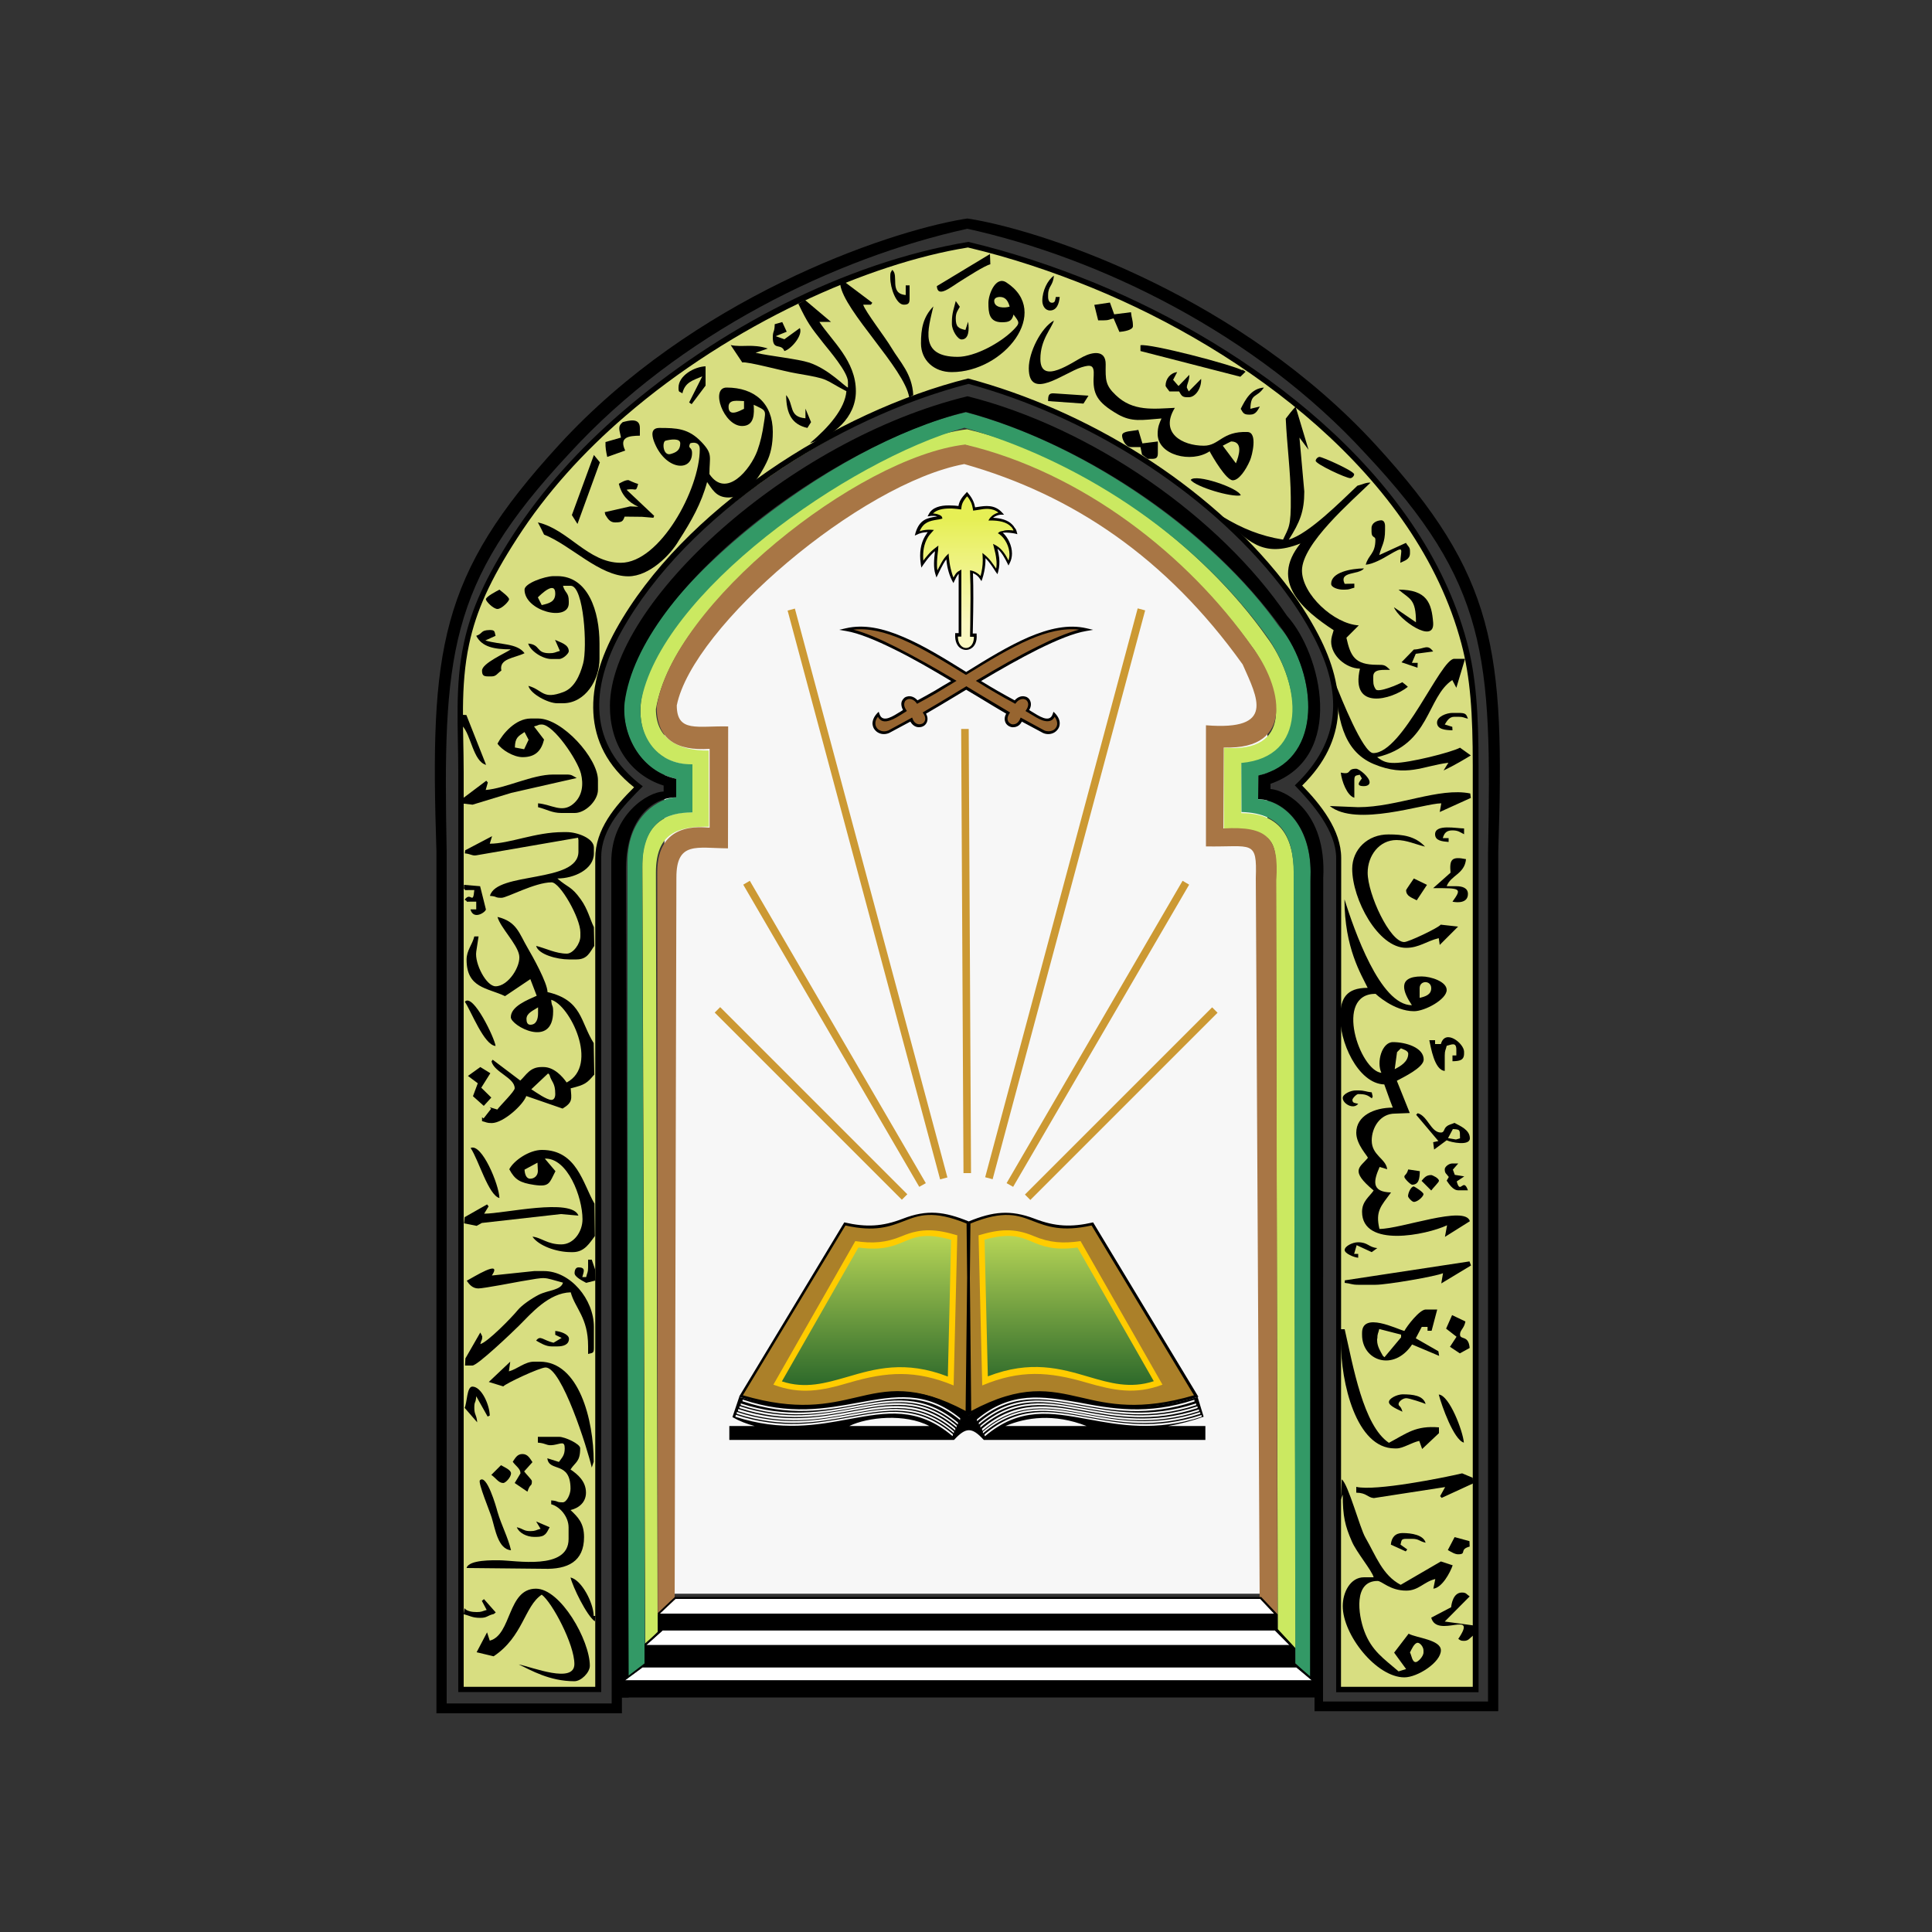 <?xml version="1.0" encoding="utf-8"?>
<!-- Generator: Adobe Illustrator 22.0.1, SVG Export Plug-In . SVG Version: 6.00 Build 0)  -->
<svg version="1.1" id="Layer_1" xmlns="http://www.w3.org/2000/svg" xmlns:xlink="http://www.w3.org/1999/xlink" x="0px" y="0px"
	 viewBox="0 0 1000 1000" style="enable-background:new 0 0 1000 1000;" xml:space="preserve">
<rect x="0" y="0" width="1000" height="1000" fill="#333333" stroke="none"/>
<style type="text/css">
	.st0{display:none;fill:#808184;}
	.st1{display:none;fill:#EC1C24;}
	.st2{fill-rule:evenodd;clip-rule:evenodd;fill:#F7F7F7;}
	.st3{fill-rule:evenodd;clip-rule:evenodd;fill:#976530;}
	.st4{fill-rule:evenodd;clip-rule:evenodd;fill:url(#SVGID_1_);}
	.st5{fill:#CC9933;}
	.st6{fill-rule:evenodd;clip-rule:evenodd;fill:#AB8029;}
	.st7{fill-rule:evenodd;clip-rule:evenodd;fill:url(#SVGID_2_);}
	.st8{fill:#FFCC00;}
	.st9{fill-rule:evenodd;clip-rule:evenodd;fill:url(#SVGID_3_);}
	.st10{fill-rule:evenodd;clip-rule:evenodd;fill:#CBE961;}
	.st11{fill-rule:evenodd;clip-rule:evenodd;fill:#339966;}
	.st12{fill-rule:evenodd;clip-rule:evenodd;fill:#A87645;}
	.st13{fill-rule:evenodd;clip-rule:evenodd;}
	.st14{fill-rule:evenodd;clip-rule:evenodd;fill:#FFFFFF;}
	.st15{fill-rule:evenodd;clip-rule:evenodd;fill:#D8DE81;}
</style>
<g>
	<polygon class="st0" points="513.8,396 515.7,396 515.7,398.6 513.8,398.6 513.8,396 	"/>
	<polygon class="st0" points="509.6,396 511.5,396 511.5,398.6 509.6,398.6 509.6,396 	"/>
	<polygon class="st0" points="518,396 519.9,396 519.9,398.6 518,398.6 518,396 	"/>
	<polygon class="st0" points="522.2,396 524.1,396 524.1,398.6 522.2,398.6 522.2,396 	"/>
	<polygon class="st0" points="513.8,400.3 515.7,400.3 515.7,402.8 513.8,402.8 513.8,400.3 	"/>
	<polygon class="st0" points="509.6,400.3 511.5,400.3 511.5,402.8 509.6,402.8 509.6,400.3 	"/>
	<polygon class="st0" points="518,400.3 519.9,400.3 519.9,402.8 518,402.8 518,400.3 	"/>
	<polygon class="st0" points="522.2,400.3 524.1,400.3 524.1,402.8 522.2,402.8 522.2,400.3 	"/>
	<polygon class="st0" points="513.8,391.7 515.7,391.7 515.7,394.3 513.8,394.3 513.8,391.7 	"/>
	<polygon class="st1" points="509.6,387.5 511.5,387.5 511.5,394.3 509.6,394.3 509.6,387.5 	"/>
	<polygon class="st0" points="518,391.7 519.9,391.7 519.9,394.3 518,394.3 518,391.7 	"/>
	<polygon class="st0" points="513.8,387.5 515.7,387.5 515.7,390.1 513.8,390.1 513.8,387.5 	"/>
	<polygon class="st0" points="518,387.5 519.9,387.5 519.9,390.1 518,390.1 518,387.5 	"/>
	<polygon class="st1" points="513.8,382.2 515.7,382.2 515.7,385.8 513.8,385.8 513.8,382.2 	"/>
	<polygon class="st0" points="513.8,404.5 515.7,404.5 515.7,408.2 513.8,408.2 513.8,404.5 	"/>
	<polygon class="st0" points="509.6,404.5 511.5,404.5 511.5,408.7 509.6,408.7 509.6,404.5 	"/>
	<polygon class="st0" points="518,404.5 519.9,404.5 519.9,407.7 518,407.7 518,404.5 	"/>
	<polygon class="st1" points="505.4,396 507.3,396 507.3,409.5 505.4,409.5 505.4,396 	"/>
	<g>
		<polygon class="st0" points="522.2,404.5 524.1,404.5 524.1,407.2 522.2,407.2 522.2,404.5 		"/>
	</g>
	<path class="st1" d="M524.5,411.3c-0.3,0.3-0.6,0-0.9,0.2c0,0,0-0.2-0.1-0.1c-0.3,0.3-0.7,0.1-1.1-0.1v-0.1c-0.1,0-0.2,0.1-0.2,0.1
		v-0.1c0,0.1-0.1,0-0.2,0.1l-0.1-0.2v0.1c-0.1,0.3-0.3,0-0.4,0.1v-0.1c-0.2,0.2-0.5,0.1-0.8,0.2v-0.2c0,0.1-0.1,0.2-0.2,0.2
		c0-0.1-0.1,0.1-0.2,0l0,0c-0.1,0.1-0.1-0.1-0.1,0.1v-0.1c0,0.2-0.1-0.1-0.1,0l0,0H520l0,0c-0.1,0-0.2-0.1-0.2,0.1
		c0-0.1,0.1,0,0-0.2c-0.4,0.1-0.7,0.1-1.1,0.1l-0.1-0.1l-0.2,0.1v-0.1c-0.1-0.1-0.1,0.2-0.1,0.1v-0.1c-0.1,0.1-0.1,0.1-0.2,0.1v-0.1
		c-0.1,0.1-0.1,0-0.2,0.1v-0.1c-0.1-0.1,0,0.2-0.1,0.1v-0.1c-0.1,0.2-0.2,0.1-0.3,0.2l0,0h-0.3c0,0,0-0.2-0.1-0.2
		c0,0.2-0.2,0.1-0.1,0.3c-0.1,0-0.2-0.1-0.3,0c0-0.1,0-0.2,0-0.2l-0.1-0.1c0-0.1,0.1,0,0-0.1l-0.2,0.1c-0.1,0.1-0.1,0.3-0.2,0.3
		v-0.2l-0.1,0.3c0,0,0-0.1-0.1-0.1v0.1c0,0-0.1,0-0.2-0.1v-0.1l-0.1,0.1l0,0c0,0-0.1,0.1-0.1,0.2v-0.1l-0.2,0.1v-0.1l-0.3,0.2
		c0,0.1,0-0.1,0-0.1c-0.1-0.1-0.3,0.2-0.4,0v0.1c-0.1,0-0.1-0.1-0.1-0.1c0-0.1,0,0-0.1,0l0,0c-0.1,0.1-0.3,0.2-0.4,0.1l-0.1,0.2V412
		c0-0.1-0.1,0-0.1-0.1c-0.1,0.1,0.2-0.1,0.2,0c0-0.1-0.1,0.2-0.1,0c-0.1,0-0.1,0.1-0.2,0v-0.1l-0.1,0.1l0,0c0,0.1-0.1,0,0,0.1
		c0-0.1-0.1,0.1-0.1-0.1v-0.1l-0.1,0.2v-0.1c0,0.2-0.1,0-0.1,0.2c-0.1-0.1-0.2,0-0.2-0.1c-0.1,0.1-0.1,0.1-0.2,0.1V412
		c0-0.1-0.1,0-0.1,0s-0.1-0.1-0.2-0.2v0.2c-0.1-0.2-0.2,0.1-0.2,0c0,0,0.1-0.1,0-0.2c-0.1-0.2-0.1,0.2-0.2,0.1v0.2
		c-0.1-0.1-0.1,0.1-0.1-0.1c0,0.1-0.1,0-0.1,0.1c-0.2-0.1-0.3,0.1-0.5-0.2l-0.1,0.1c0,0.1,0-0.1,0.1,0v0.1c0,0-0.1,0-0.1-0.2
		c-0.1-0.1-0.1,0.3-0.2,0.2l-0.1-0.1l-0.1,0.1c-0.1,0-0.1-0.1-0.1-0.3l-0.1,0.1l-0.1-0.1c0.1,0.1,0,0.1,0,0.1l0,0h-0.1l0.1,0.1
		l-0.1,0.1c0-0.1-0.1-0.1-0.1-0.1v0.1c0-0.1-0.1,0,0-0.1h0.1c0,0,0-0.1-0.1-0.1c0,0.1,0,0.2,0,0.2V412h-0.1v0.1l0,0
		c0,0.1-0.1,0.1-0.1,0.2l-0.1-0.1l0,0c-0.1,0-0.1,0-0.1,0.1l0,0l-0.1,0.1c-0.1-0.1-0.1-0.4-0.1-0.2c-0.1,0-0.1,0.2,0,0.3
		c-0.1,0-0.2,0.1-0.3,0v0.1c-0.2,0-0.3,0.2-0.5,0v-0.2c0,0.1-0.1-0.1,0,0.1l0.1,0.2c-0.1,0.1-0.2,0.1-0.3,0v0.1
		c0-0.1-0.1-0.1-0.1-0.1v0.1l-0.1-0.1c0,0,0,0.2-0.1,0.1v-0.1c0,0.1-0.1,0.2-0.2,0.2l-0.1-0.1v0.1l-0.2-0.2
		c-0.1,0.3-0.3,0.4-0.5,0.4V413c-0.1,0,0,0.1,0,0.1l-0.1-0.2c-0.1,0-0.1,0.1-0.1,0.2s0-0.1,0,0c0,0-0.1,0-0.1,0.1l-0.1-0.2v0.1
		c-0.1-0.1,0-0.3-0.1-0.5l0,0c-0.1-0.1,0.1-0.2,0-0.2c0,0.1,0,0.3,0,0.3c-0.1,0.1,0,0.3-0.1,0.3c0-0.1,0.1,0,0-0.1S507,413,507,413
		v0.2l-0.1-0.1c0,0.1,0,0.2,0,0.2c0,0.2-0.1,0-0.1,0.1c-0.1-0.1,0-0.3-0.1-0.3c0,0.1,0,0.2,0,0.3l-0.1-0.2c-0.1-0.1,0,0.2-0.1,0v0.1
		l-0.1-0.1c0,0-0.1,0.2-0.1,0c0,0-0.1,0,0,0.1s0-0.1,0.1,0c-0.1-0.1-0.1,0-0.1,0.1v-0.1v0.1v-0.1v0.1c-0.1,0.1-0.1-0.2-0.1-0.1v-0.1
		h-0.1v0.3c0,0.1-0.1-0.1-0.1,0v-0.1c0,0-0.1-0.1-0.2-0.1v0.2l-0.1-0.1v0.2l-0.2-0.2v-0.2l0,0c0-0.1-0.1-0.1-0.1-0.2l-0.1,0.1
		c0.2,0.2,0,0.3,0.1,0.5c-0.1,0.1-0.3-0.4-0.2-0.1c0,0,0.1,0.2,0.1,0.1c-0.1,0,0,0.2-0.1,0.2c0-0.1-0.1-0.2-0.1-0.3
		c0,0.1,0.1,0,0.1,0c-0.1-0.1-0.1-0.2-0.1-0.2s-0.1,0.1,0,0.2c0,0.1,0.1,0,0.1,0.1c-0.1,0.1-0.1-0.1-0.1,0.1l0.1,0.1v0.1v-0.1
		c-0.1,0,0,0.1-0.1,0.2l-0.1-0.1c0-0.1,0.1,0,0-0.2l-0.1,0.1v-0.1c0,0-0.2-0.2-0.2-0.1l0.1,0.1l-0.1,0.2c-0.1-0.1-0.1,0-0.1-0.1
		c0.1,0.1,0.2,0,0.2-0.1c-0.1-0.1,0.1,0,0-0.2c-0.1,0-0.2-0.1-0.2-0.2v0.1l0.1,0.2c-0.1,0-0.1,0.1-0.1,0.2l-0.1-0.2l-0.3,0.1
		c0.1,0.1-0.1,0.1,0.1,0.2c0.1,0,0.2,0.1,0.2,0.2l-0.1-0.1c0,0.1-0.1-0.1-0.1,0.1c0-0.1-0.1-0.2-0.2-0.3c0,0.1-0.1-0.1-0.1,0
		l-0.1,0.3c-0.2,0-0.2,0.2-0.2,0.2c-0.1,0-0.2-0.2-0.2-0.1c0,0,0.2,0.1,0,0.1l0,0c0,0-0.2,0-0.1,0.2l-0.1-0.1v0.1l-0.1-0.1
		c-0.1,0-0.1,0.1-0.1,0.2h0.1c0,0.1-0.1,0.1-0.1,0.2H503v0.1c-0.1,0-0.2,0-0.1,0l-0.2-0.2l0.2,0.1c0.1,0,0.1-0.1,0-0.1v0.1
		c-0.1,0-0.1-0.1-0.2-0.2v0.1v-0.2l0.1,0.1c-0.1-0.1-0.1-0.2,0-0.2c0.2,0.1,0-0.2,0.2-0.2l0.1,0.3h0.1c0-0.1-0.1-0.2-0.1-0.3
		l0.1,0.1c0-0.1-0.1-0.2,0-0.2l0.4-0.2l0.1,0.1c-0.1-0.2,0.1-0.2,0.2-0.3c0.2,0,0.2-0.2,0.4-0.1l0.6-0.4v0.1c0-0.1,0.1,0.1,0.1,0
		c-0.1-0.1,0-0.2,0-0.2c0.1,0,0.2-0.1,0.3-0.3v0.1c0-0.2,0.2-0.1,0.3-0.1l0.1,0.1c0-0.2,0.1-0.2,0.1-0.3h0.3
		c0.2-0.3,0.5-0.2,0.8-0.5v0.1c0.2-0.3,0.6-0.2,0.8-0.4v0.2c0.1,0,0.2-0.1,0.1-0.2c0.1,0,0.2-0.1,0.2,0c0.1,0,0.1-0.1,0.1-0.1h0.4
		l0,0v0.1c0-0.1,0.2,0,0.1-0.2c0.2,0.1,0.3-0.2,0.5,0v-0.1c0.1,0,0.3,0.1,0.4-0.1v0.1v-0.1c0.2-0.2,0.5,0,0.7,0
		c0.3-0.2,0.7-0.1,1.1-0.2l0,0c0.1-0.2,0.3,0.1,0.4-0.1l0.1,0.1c0.1-0.1,0.3,0.1,0.4-0.1l0,0c0.1,0.1,0.2-0.1,0.4,0v0.1
		c0.1,0.1,0.1-0.2,0.2,0v-0.1c0.3,0,0.6-0.1,1-0.2c0.2,0.1,0,0.4,0.2,0.2l0,0c0.1-0.1,0.1,0.2,0.2,0.1c0-0.1,0-0.1,0-0.2
		c0.1,0.1,0.2,0.2,0.3,0.1v0.1c0.1-0.2,0.3-0.1,0.4-0.3l2.1-0.3c0.7,0,1.4-0.1,2.1,0c0.2,0.2,0.2,0.2,0.4,0.1v0.1
		c0-0.1,0.1,0,0.1-0.1h0.8v0.1l0.1-0.1l0,0v-0.1c0.7-0.1,1.3,0.2,2,0.2c0.2,0.1,0.4,0,0.5,0c0.5,0.2,0.9,0.4,1.5,0.3
		C524.8,410.8,524.7,411.2,524.5,411.3L524.5,411.3L524.5,411.3z"/>
	<path class="st1" d="M505.9,414C506,414,506,413.9,505.9,414C506,413.9,506,414.1,505.9,414L505.9,414L505.9,414z"/>
	<polygon class="st1" points="506.2,413.8 506.3,413.7 506.3,413.8 506.2,413.8 	"/>
	<polygon class="st1" points="512.6,412.1 512.6,412.2 512.6,412.1 512.6,412.1 	"/>
	<path class="st1" d="M515.6,411.9C515.6,411.8,515.6,411.9,515.6,411.9L515.6,411.9L515.6,411.9L515.6,411.9z"/>
	<polygon class="st1" points="517.1,411.5 517.1,411.5 517.1,411.4 517.1,411.5 	"/>
	<path class="st1" d="M418.5,386.8c0.1,0.1,0.2,0.2,0.4,0.2c0.1,0.1,0.3,0.1,0.4,0.1c0.2,0,0.3,0,0.4-0.1s0.3-0.1,0.4-0.2
		s0.2-0.2,0.2-0.4c0.1-0.1,0.1-0.3,0.1-0.4c0-0.3-0.1-0.6-0.3-0.8c-0.2-0.2-0.5-0.3-0.8-0.3s-0.6,0.1-0.8,0.3
		c-0.2,0.2-0.3,0.5-0.3,0.8c0,0.2,0,0.3,0.1,0.4C418.4,386.5,418.4,386.6,418.5,386.8L418.5,386.8z"/>
	<path class="st1" d="M421.4,386.8c0.1,0.1,0.2,0.2,0.4,0.2c0.1,0.1,0.3,0.1,0.4,0.1c0.2,0,0.3,0,0.4-0.1s0.3-0.1,0.4-0.2
		s0.2-0.2,0.2-0.4c0.1-0.1,0.1-0.3,0.1-0.4c0-0.3-0.1-0.6-0.3-0.8c-0.2-0.2-0.5-0.3-0.8-0.3s-0.6,0.1-0.8,0.3
		c-0.2,0.2-0.3,0.5-0.3,0.8c0,0.2,0,0.3,0.1,0.4C421.3,386.5,421.3,386.6,421.4,386.8L421.4,386.8z"/>
	<path class="st1" d="M387.8,397.9c-0.1-0.1-0.2-0.2-0.3-0.2c-0.1-0.1-0.3-0.1-0.4-0.1c-0.3,0-0.6,0.1-0.8,0.3
		c-0.2,0.2-0.3,0.5-0.3,0.8c0,0.1,0,0.3,0.1,0.4s0.1,0.2,0.2,0.3c0.1,0.1,0.2,0.2,0.3,0.2c0.1,0.1,0.3,0.1,0.4,0.1
		c0.2,0,0.3,0,0.4-0.1s0.2-0.1,0.3-0.2c0.1-0.1,0.2-0.2,0.2-0.3c0.1-0.1,0.1-0.3,0.1-0.4c0-0.2,0-0.3-0.1-0.4
		C388,398.1,387.9,398,387.8,397.9L387.8,397.9z"/>
	<path class="st1" d="M390.9,397.9c-0.1-0.1-0.2-0.2-0.3-0.2c-0.1-0.1-0.3-0.1-0.4-0.1c-0.3,0-0.6,0.1-0.8,0.3
		c-0.2,0.2-0.3,0.5-0.3,0.8c0,0.1,0,0.3,0.1,0.4s0.1,0.2,0.2,0.3c0.1,0.1,0.2,0.2,0.3,0.2c0.1,0.1,0.3,0.1,0.4,0.1
		c0.2,0,0.3,0,0.4-0.1s0.2-0.1,0.3-0.2c0.1-0.1,0.2-0.2,0.2-0.3c0.1-0.1,0.1-0.3,0.1-0.4c0-0.2,0-0.3-0.1-0.4
		C391,398.1,391,398,390.9,397.9L390.9,397.9z"/>
	<path class="st1" d="M414.4,391.7c-0.2,0.3-0.4,0.6-0.7,0.9c-0.3,0.3-0.6,0.5-1,0.7s-0.8,0.4-1.3,0.5c-0.2-0.3-0.4-0.6-0.6-0.9
		c-0.3-0.3-0.6-0.6-0.9-1c-0.3-0.3-0.7-0.6-1-0.9s-0.7-0.6-1-0.8c0.5-0.1,1-0.1,1.6-0.2c0.6,0,1.2-0.1,1.8-0.1c0.4,0,0.8,0,1.1,0
		c0.4,0,0.7,0.1,1,0.1c0.3,0.1,0.6,0.1,0.8,0.2c0.2,0.1,0.3,0.1,0.4,0.2C414.6,391,414.5,391.3,414.4,391.7L414.4,391.7z
		 M400.8,394.3c-0.2,0.3-0.4,0.6-0.7,0.8c-0.3,0.2-0.6,0.4-1,0.6c-0.4,0.1-0.8,0.2-1.2,0.2c-0.4,0-0.8-0.1-1.2-0.2
		c-0.4-0.1-0.7-0.3-1-0.6c-0.3-0.2-0.5-0.5-0.6-0.8c-0.2-0.3-0.2-0.7-0.2-1c0-0.4,0.1-0.7,0.2-1c0.2-0.3,0.4-0.6,0.7-0.8
		c0.3-0.2,0.6-0.4,1-0.6c0.4-0.1,0.8-0.2,1.2-0.2c0.4,0,0.8,0.1,1.2,0.2c0.4,0.1,0.7,0.3,1,0.6c0.3,0.2,0.5,0.5,0.7,0.8
		s0.2,0.7,0.2,1C401.1,393.6,401,394,400.8,394.3L400.8,394.3z M430.8,383.4v10.5h-1.9h-0.2h-0.6v-10.5h-2.3v10.5h-2h-0.1h-1.5v-5.3
		h-2.3v5.3H418h-0.1h-2.2c0.6-0.5,0.6-0.7,0.9-1.3c0.3-0.6,0.5-1.4,0.5-2.2c0-0.5-0.2-0.9-0.5-1.2c-0.3-0.3-0.7-0.6-1.2-0.8
		c-0.5-0.2-1.1-0.3-1.8-0.4c-0.7-0.1-1.4-0.1-2.1-0.1c-0.6,0-1.1,0-1.7,0.1c-0.6,0-1.1,0.1-1.7,0.2c-0.5,0.1-1,0.2-1.5,0.3
		c-0.4,0.1-0.8,0.2-1.1,0.3v2c0.1,0.1,0.3,0.2,0.5,0.4c0.2,0.2,0.4,0.3,0.7,0.5c0.2,0.2,0.5,0.4,0.7,0.6c0.3,0.2,0.5,0.4,0.8,0.7
		c0.2,0.2,0.1,0,0.3,0.3c0.2,0.2,0.4,0.4,0.6,0.6h-4.6h-0.2h-1.2c0-0.2,0-0.3,0.1-0.5c0-0.2,0-0.4,0-0.5c0-0.7-0.1-0.9-0.4-1.4
		c-0.3-0.6-0.6-1.1-1.1-1.5s-1-0.8-1.6-1s-1.3-0.4-2-0.4s-1.4,0.1-2,0.4c-0.6,0.2-1.2,0.6-1.6,1c-0.5,0.4-0.8,0.9-1.1,1.5
		c-0.3,0.6-0.4,1.2-0.4,1.8c0,0.3,0,0.2,0,0.6h-1.1h-0.2h-1.9v-5.3h-2.3v5.3H386h-0.2h-1.4c0.1-0.5,0.1-0.6,0.1-1.1
		c0-0.4,0-0.3,0-0.7V389h-2.3v3.2c0,0.5,0,0.9-0.1,1.3c0,0.4-0.1,0.8-0.3,1.3c-0.1,0.5-0.3,0.9-0.6,1.3c-0.2,0.4-0.5,0.7-0.8,1
		s-0.7,0.5-1.1,0.7s-0.9,0.2-1.4,0.2c-0.2,0-0.5,0-0.7-0.1c-0.2,0-0.5-0.1-0.8-0.2l-0.1,1.8c0.4,0.1,0.7,0.2,1.1,0.3
		c0.4,0.1,0.7,0.1,1,0.1c0.7,0,1.4-0.1,2.1-0.4c0.6-0.3,1.2-0.6,1.7-1.1c0.3-0.3,0.6-0.7,0.9-1c0.3-0.4,0.5-0.8,0.7-1.2h1.9h0.2h5.7
		h0.2h2.1c0.5,0.6,1.1,1,1.8,1.3c0.7,0.3,1.4,0.5,2.3,0.5c0.8,0,1.6-0.2,2.3-0.5c0.7-0.3,1.3-0.8,1.8-1.3h2.2h0.2h13.4h0.1h5.8h0.1
		h4.9h0.2h3.2c0.3,0,0.5-0.1,0.7-0.3c0.2-0.2,0.3-0.4,0.3-0.7v-11.8L430.8,383.4L430.8,383.4z"/>
	<path class="st1" d="M454.4,397.9c-0.1-0.1-0.2-0.2-0.4-0.2c-0.1-0.1-0.3-0.1-0.4-0.1c-0.3,0-0.6,0.1-0.8,0.3
		c-0.2,0.2-0.3,0.5-0.3,0.8c0,0.2,0,0.3,0.1,0.4s0.1,0.3,0.2,0.4s0.2,0.2,0.4,0.2c0.1,0.1,0.3,0.1,0.4,0.1c0.2,0,0.3,0,0.4-0.1
		s0.3-0.1,0.4-0.2s0.2-0.2,0.2-0.4c0.1-0.1,0.1-0.3,0.1-0.4c0-0.2,0-0.3-0.1-0.4C454.6,398.1,454.5,398,454.4,397.9L454.4,397.9z"/>
	<path class="st1" d="M457.5,397.9c-0.1-0.1-0.2-0.2-0.4-0.2c-0.1-0.1-0.3-0.1-0.4-0.1c-0.3,0-0.6,0.1-0.8,0.3
		c-0.2,0.2-0.3,0.5-0.3,0.8c0,0.2,0,0.3,0.1,0.4s0.1,0.3,0.2,0.4s0.2,0.2,0.4,0.2c0.1,0.1,0.3,0.1,0.4,0.1c0.2,0,0.3,0,0.4-0.1
		s0.3-0.1,0.4-0.2s0.2-0.2,0.2-0.4c0.1-0.1,0.1-0.3,0.1-0.4c0-0.2,0-0.3-0.1-0.4C457.7,398.1,457.6,398,457.5,397.9L457.5,397.9z"/>
	<path class="st1" d="M441.3,393.9c0.3-2.6,1.6-3.6,3.8-3.7c0.5,0,0.9,0.1,1.3,0.3c0.4,0.2,0.8,0.4,1.2,0.8c0.3,0.3,0.6,0.8,0.9,1.3
		c0.2,0.5,0.4,0.7,0.5,1.4L441.3,393.9L441.3,393.9z M491.5,383.4v10.5h-1.9h-0.2h-1.3c-0.1-0.6-0.2-1.1-0.4-1.6
		c-0.2-0.5-0.5-0.9-0.8-1.3s-0.7-0.8-1.2-1.1c-0.5-0.3-0.9-0.6-1.5-0.8c-0.5-0.2-1.1-0.4-1.7-0.5s-1.2-0.2-1.8-0.3
		c-0.6,0-1.3,0-1.9,0c-0.6,0.1-1.2,0.2-1.8,0.3l0.1,2.3c0.6-0.2,1.1-0.3,1.7-0.4s1.2-0.1,1.8,0c0.6,0,1.2,0.1,1.8,0.3
		c0.6,0.1,1.2,0.4,1.7,0.7c0.5,0.3,0.9,0.7,1.3,1.1s0.5,0.4,0.6,1.2h-11.1h-0.2h-1c0-0.3-0.1-0.6-0.2-1s-0.2-0.8-0.4-1.2
		c-0.2-0.4-0.4-0.8-0.8-1.2c-0.3-0.4-0.7-0.7-1.2-1s-1.1-0.5-1.8-0.7c-0.7-0.2-1.5-0.3-2.5-0.3h-4.1c0.5-0.7,0.5-0.7,1.1-1.2
		s1.3-0.7,2-1c0.5-0.1,1-0.3,1.4-0.3c0.5-0.1,1-0.1,1.4-0.2c0.5,0,0.9-0.1,1.3-0.1s0.8,0,1.1,0v-2.3c-0.4,0-0.8,0-1.2,0
		c-0.4,0-0.9,0-1.4,0.1c-0.5,0-1,0.1-1.6,0.2c-0.5,0.1-1.1,0.2-1.6,0.4c-0.5,0.2-1.1,0.4-1.6,0.7c-0.5,0.3-1,0.6-1.5,1
		s-0.9,0.8-1.3,1.3s-0.8,1-1,1.7c-0.1,0.5-0.1,0.8-0.1,1s0.1,0.4,0.2,0.5c0.1,0.2,0.3,0.3,0.5,0.4s0.4,0.1,0.7,0.1l0,0h5.6
		c0.7,0,1.2,0.1,1.7,0.2s0.7,0.3,1.1,0.5s0.7,0.4,0.9,0.6c0.2,0.2,0.4,0.5,0.6,0.7c0.1,0.3,0.3,0.5,0.3,0.8c0.1,0.3,0,0.1,0.1,0.3
		h-13.2H458h-1.9v-5.3H454v5.3h-1.7h-0.2h-1.2c-0.1-1-0.3-1.5-0.7-2.3c-0.4-0.8-0.8-1.4-1.4-1.9c-0.5-0.5-1.2-0.9-1.8-1.2
		c-0.7-0.3-1.4-0.4-2-0.4c-0.7,0-1.4,0.1-2.1,0.4s-1.3,0.7-1.9,1.2c-0.6,0.6-1,1.2-1.4,2.1c-0.4,0.8-0.6,1.6-0.6,2.7
		c-0.4,0.2-0.7,0.4-0.9,0.6c-0.3,0.2-0.7,0.7-0.9,1c-0.2,0.3-0.3,0.6-0.4,0.9s-0.1,0.7-0.1,1.1c0,0.6,0.1,1.3,0.4,2s0.6,1.3,1.2,1.9
		l1.6-1.2c-0.4-0.4-0.6-0.9-0.8-1.4c-0.2-0.5-0.3-0.9-0.3-1.4c0-0.3,0-0.5,0.1-0.7s0.2-0.4,0.4-0.6c0.2-0.2,0.4-0.3,0.7-0.4
		c0.3-0.1,0.6-0.2,1.1-0.2h11.1h0.2h5.7h0.2h16.4h0.2h14.5h0.2h3.2c0.3,0,0.5-0.1,0.7-0.3c0.2-0.2,0.3-0.4,0.3-0.7v-11.8h-2.3V383.4
		z"/>
	<polygon class="st1" points="498.3,383.4 498.3,396.2 496,396.2 496,383.4 498.3,383.4 	"/>
	<polygon class="st0" points="380.2,409 376.4,409 376.4,404 380.2,404 380.2,405 378,405 378,405.9 380.1,405.9 380.1,406.9 
		378,406.9 378,408 380.2,408 	"/>
	<polygon class="st0" points="385.1,409 381.2,409 381.2,404 382.8,404 382.8,407.8 385.1,407.8 	"/>
	<polygon class="st0" points="393.5,409 392,409 392,407.1 389.7,407.1 389.7,409 388.2,409 388.2,404 389.7,404 389.7,405.8 
		392,405.8 392,404 393.5,404 	"/>
	<path class="st0" d="M397.9,407.1l-0.7-1.8l-0.7,1.8H397.9L397.9,407.1z M400.3,409h-1.6l-0.4-1h-2.2l-0.4,1h-1.6l2.2-5h1.7
		L400.3,409L400.3,409z"/>
	<polygon class="st0" points="406.2,409 404.4,409 402.4,406.7 402.4,409 400.9,409 400.9,404 402.4,404 402.4,406.2 404.3,404 
		405.9,404 404,406.4 	"/>
	<polygon class="st0" points="410.7,409 406.9,409 406.9,404 410.6,404 410.6,405 408.4,405 408.4,405.9 410.5,405.9 410.5,406.9 
		408.4,406.9 408.4,408 410.7,408 	"/>
	<polygon class="st0" points="415.5,409 411.7,409 411.7,404 415.4,404 415.4,405 413.2,405 413.2,405.9 415.3,405.9 415.3,406.9 
		413.2,406.9 413.2,408 415.5,408 	"/>
	<polygon class="st0" points="422.3,409 420.8,409 420.8,406.1 419.5,407.8 419.3,407.8 418,406.1 418,409 416.5,409 416.5,404 
		417.9,404 419.4,405.9 421,404 422.3,404 	"/>
	<polygon class="st0" points="425.8,404 428.5,404 428.5,404.6 426.5,404.6 426.5,406 428.5,406 428.5,406.7 426.5,406.7 426.5,409 
		425.8,409 	"/>
	<path class="st0" d="M431.7,404.6c-0.6,0-1.1,0.2-1.4,0.5c-0.4,0.4-0.6,0.8-0.6,1.4c0,0.5,0.2,1,0.6,1.4s0.8,0.5,1.4,0.5
		s1-0.2,1.4-0.6s0.6-0.8,0.6-1.4c0-0.5-0.2-1-0.6-1.4C432.8,404.8,432.3,404.6,431.7,404.6L431.7,404.6z M431.7,403.9
		c0.8,0,1.4,0.2,2,0.7c0.5,0.5,0.8,1.1,0.8,1.9s-0.3,1.4-0.8,1.9s-1.2,0.7-2,0.7s-1.4-0.2-1.9-0.7s-0.8-1.1-0.8-1.8
		c0-0.8,0.3-1.4,0.8-1.9C430.3,404.1,430.9,403.9,431.7,403.9L431.7,403.9z"/>
	<path class="st0" d="M436.3,404.6h-0.2v1.6h0.3c0.4,0,0.6,0,0.8-0.1c0.1-0.1,0.2-0.2,0.3-0.3c0.1-0.1,0.1-0.3,0.1-0.4
		c0-0.2,0-0.3-0.1-0.4s-0.2-0.2-0.4-0.3C436.9,404.6,436.7,404.6,436.3,404.6L436.3,404.6z M435.4,409v-5h1.3c0.5,0,0.9,0.1,1.2,0.4
		c0.3,0.3,0.5,0.6,0.5,1c0,0.3-0.1,0.6-0.2,0.8c-0.1,0.2-0.4,0.4-0.6,0.5c0.2,0.1,0.3,0.3,0.5,0.4c0.2,0.2,0.4,0.5,0.7,1
		c0.2,0.3,0.3,0.5,0.4,0.6l0.3,0.4h-0.9l-0.2-0.3c0,0,0,0,0-0.1l-0.1-0.2l-0.2-0.4l-0.2-0.4c-0.1-0.2-0.3-0.4-0.4-0.5
		s-0.2-0.2-0.3-0.3c-0.1-0.1-0.3-0.1-0.5-0.1h-0.2v2.2H435.4L435.4,409z"/>
	<path class="st0" d="M446.3,407.9v0.8c-0.5,0.3-1.1,0.4-1.8,0.4c-0.6,0-1-0.1-1.4-0.3c-0.4-0.2-0.7-0.5-0.9-0.9
		c-0.2-0.4-0.3-0.8-0.3-1.3c0-0.7,0.3-1.4,0.8-1.9s1.2-0.8,1.9-0.8c0.5,0,1.1,0.1,1.8,0.4v0.8c-0.6-0.3-1.2-0.5-1.7-0.5
		c-0.6,0-1.1,0.2-1.4,0.5c-0.4,0.4-0.6,0.8-0.6,1.4s0.2,1,0.6,1.4s0.9,0.5,1.4,0.5C445.1,408.4,445.7,408.2,446.3,407.9L446.3,407.9
		z"/>
	<path class="st0" d="M449.7,404.6c-0.6,0-1.1,0.2-1.4,0.5c-0.4,0.4-0.6,0.8-0.6,1.4c0,0.5,0.2,1,0.6,1.4s0.8,0.5,1.4,0.5
		s1-0.2,1.4-0.6s0.6-0.8,0.6-1.4c0-0.5-0.2-1-0.6-1.4C450.7,404.8,450.2,404.6,449.7,404.6L449.7,404.6z M449.7,403.9
		c0.8,0,1.4,0.2,2,0.7c0.5,0.5,0.8,1.1,0.8,1.9s-0.3,1.4-0.8,1.9s-1.2,0.7-2,0.7s-1.4-0.2-1.9-0.7s-0.8-1.1-0.8-1.8
		c0-0.8,0.3-1.4,0.8-1.9C448.2,404.1,448.9,403.9,449.7,403.9L449.7,403.9z"/>
	<polygon class="st0" points="457.3,404 458,404 458,409 457.4,409 454,405.1 454,409 453.3,409 453.3,404 453.9,404 457.3,407.9 	
		"/>
	<path class="st0" d="M460.3,406.9l-0.6-0.3c-0.3-0.2-0.6-0.4-0.7-0.6s-0.2-0.4-0.2-0.7c0-0.4,0.1-0.7,0.4-1
		c0.3-0.2,0.6-0.4,1.1-0.4c0.4,0,0.8,0.1,1.2,0.4v0.8c-0.4-0.4-0.8-0.5-1.2-0.5c-0.2,0-0.4,0.1-0.6,0.2s-0.2,0.2-0.2,0.4
		c0,0.2,0.1,0.3,0.2,0.4s0.3,0.3,0.5,0.4l0.6,0.3c0.6,0.4,0.9,0.8,0.9,1.4c0,0.4-0.1,0.7-0.4,1s-0.6,0.4-1.1,0.4s-1-0.2-1.4-0.5
		v-0.9c0.4,0.5,0.8,0.7,1.4,0.7c0.2,0,0.4-0.1,0.6-0.2s0.2-0.3,0.2-0.5C461,407.5,460.8,407.2,460.3,406.9L460.3,406.9z"/>
	<polygon class="st0" points="462.1,404 466.3,404 466.3,404.6 464.5,404.6 464.5,409 463.8,409 463.8,404.6 462.1,404.6 	"/>
	<path class="st0" d="M467.9,404.6h-0.2v1.6h0.3c0.4,0,0.6,0,0.8-0.1c0.1-0.1,0.2-0.2,0.3-0.3c0.1-0.1,0.1-0.3,0.1-0.4
		c0-0.2,0-0.3-0.1-0.4s-0.2-0.2-0.4-0.3S468.3,404.6,467.9,404.6L467.9,404.6z M467,409v-5h1.3c0.5,0,0.9,0.1,1.2,0.4
		c0.3,0.3,0.5,0.6,0.5,1c0,0.3-0.1,0.6-0.2,0.8c-0.1,0.2-0.4,0.4-0.6,0.5c0.2,0.1,0.3,0.3,0.5,0.4c0.2,0.2,0.4,0.5,0.7,1
		c0.2,0.3,0.3,0.5,0.4,0.6l0.3,0.4H470l-0.2-0.3c0,0,0,0,0-0.1l-0.1-0.2l-0.2-0.4l-0.2-0.4c-0.1-0.2-0.3-0.4-0.4-0.5
		s-0.2-0.2-0.3-0.3c-0.1-0.1-0.3-0.1-0.5-0.1h-0.2v2.2H467L467,409z"/>
	<path class="st0" d="M474.8,404h0.7v2.9c0,0.4,0,0.7-0.1,0.9c-0.1,0.2-0.1,0.4-0.2,0.5s-0.2,0.2-0.3,0.4c-0.4,0.3-0.9,0.5-1.6,0.5
		s-1.2-0.2-1.6-0.5c-0.1-0.1-0.2-0.2-0.3-0.4c-0.1-0.1-0.2-0.3-0.2-0.5c-0.1-0.2-0.1-0.5-0.1-0.9V404h0.7v2.9c0,0.5,0.1,0.8,0.2,1
		s0.3,0.3,0.5,0.4s0.5,0.2,0.8,0.2c0.4,0,0.8-0.1,1.1-0.3c0.1-0.1,0.2-0.3,0.3-0.4c0.1-0.2,0.1-0.4,0.1-0.8V404L474.8,404z"/>
	<path class="st0" d="M480.9,407.9v0.8c-0.5,0.3-1.1,0.4-1.8,0.4c-0.6,0-1-0.1-1.4-0.3c-0.4-0.2-0.7-0.5-0.9-0.9
		c-0.2-0.4-0.3-0.8-0.3-1.3c0-0.7,0.3-1.4,0.8-1.9s1.2-0.8,1.9-0.8c0.5,0,1.1,0.1,1.8,0.4v0.8c-0.6-0.3-1.2-0.5-1.7-0.5
		c-0.6,0-1.1,0.2-1.4,0.5c-0.4,0.4-0.6,0.8-0.6,1.4s0.2,1,0.6,1.4s0.9,0.5,1.4,0.5C479.7,408.4,480.3,408.2,480.9,407.9L480.9,407.9
		z"/>
	<polygon class="st0" points="481.3,404 485.6,404 485.6,404.6 483.8,404.6 483.8,409 483.1,409 483.1,404.6 481.3,404.6 	"/>
	<polygon class="st0" points="486.3,404 487,404 487,409 486.3,409 	"/>
	<path class="st0" d="M490.6,404.6c-0.6,0-1.1,0.2-1.4,0.5c-0.4,0.4-0.6,0.8-0.6,1.4c0,0.5,0.2,1,0.6,1.4s0.8,0.5,1.4,0.5
		s1-0.2,1.4-0.6s0.6-0.8,0.6-1.4c0-0.5-0.2-1-0.6-1.4C491.7,404.8,491.2,404.6,490.6,404.6L490.6,404.6z M490.6,403.9
		c0.8,0,1.4,0.2,2,0.7c0.5,0.5,0.8,1.1,0.8,1.9s-0.3,1.4-0.8,1.9s-1.2,0.7-2,0.7s-1.4-0.2-1.9-0.7s-0.8-1.1-0.8-1.8
		c0-0.8,0.3-1.4,0.8-1.9C489.2,404.1,489.8,403.9,490.6,403.9L490.6,403.9z"/>
	<polygon class="st0" points="498.3,404 499,404 499,409 498.3,409 494.9,405.1 494.9,409 494.3,409 494.3,404 494.8,404 
		498.3,407.9 	"/>
</g>
<path class="st2" d="M497.1,232.5c65.1,20.3,126.3,61,158.9,124.9v467.5H343.9V360.3C342.4,325.4,452.4,229.6,497.1,232.5z"/>
<g>
	<g>
		<path class="st3" d="M438,325.8c13.3,2.3,35.3,14.5,55.7,26.6c-6.3,3.8-12.6,7.6-18.9,11c-3.9-5-10-1.1-6.4,4.4
			c-4.9,3-11.7,8.2-13.8,1.9c-5.5,5.7,0.1,11.4,5.4,9.1c3.9-2.1,7.7-4.2,11.6-6.3c2.5,6.3,10.7,2.4,6.8-3.4
			c6.4-3.8,13.9-8.3,21.7-13c7.8,4.7,15.3,9.2,21.7,13c-3.9,5.8,4.3,9.7,6.8,3.4c3.9,2.1,7.7,4.2,11.6,6.3c5.3,2.2,10.9-3.5,5.4-9.1
			c-2.1,6.2-8.9,1.1-13.8-1.9c3.6-5.5-2.5-9.4-6.4-4.4c-6.4-3.4-12.7-7.1-18.9-11c20.5-12.1,42.4-24.3,55.7-26.6
			c-18.4-4.3-39.7,8.8-62.1,22.7C477.7,334.7,456.4,321.6,438,325.8z"/>
		<path d="M441.7,325.9c6.2,1.6,13.7,4.8,21.8,8.9c9.7,4.9,20.4,10.9,30.6,17l1,0.6l-1,0.6c-3.2,1.9-6.3,3.8-9.4,5.7
			c-3.1,1.8-6.3,3.6-9.5,5.3l-0.5,0.3l-0.4-0.5c-1.2-1.6-2.7-2.1-3.9-2c-0.5,0.1-0.9,0.2-1.3,0.5c-0.4,0.3-0.7,0.6-0.8,1
			c-0.5,1-0.4,2.5,0.7,4.1l0.4,0.6l-0.6,0.4v0l0,0c-0.6,0.4-1.1,0.7-1.6,1c-2.1,1.3-4.4,2.8-6.6,3.5c-2.6,0.9-4.8,0.7-6.2-1.9
			c-1,1.3-1.4,2.5-1.3,3.6c0,0.8,0.3,1.5,0.7,2.1c0.4,0.6,1,1.1,1.8,1.4c1.2,0.6,2.7,0.6,4.2,0l11.6-6.3l0.7-0.4l0.3,0.7
			c0.7,1.9,2,2.7,3.3,2.8h0c0.6,0,1.1-0.1,1.6-0.3c0.5-0.2,0.9-0.6,1.2-1.1c0.6-1,0.6-2.4-0.5-4.1l-0.4-0.6l0.6-0.4l0,0l0,0
			c4.6-2.7,9.7-5.7,15.1-9c1.8-1.1,3.7-2.3,6.6-4l0.3-0.2l0.3,0.2l0,0l0,0c3,1.8,4.8,2.9,6.6,4c5.4,3.2,10.5,6.3,15.1,9l0.6,0.4
			l-0.4,0.6c-1.1,1.7-1.1,3.1-0.5,4.1c0.3,0.5,0.7,0.8,1.2,1.1c0.5,0.3,1.1,0.4,1.6,0.3l0,0c1.2-0.1,2.5-0.9,3.3-2.8l0.3-0.7
			l0.7,0.4l11.6,6.3c1.5,0.6,3,0.5,4.2,0c0.7-0.3,1.3-0.8,1.7-1.4c0.4-0.6,0.7-1.3,0.7-2.1c0-1.1-0.4-2.3-1.3-3.6
			c-1.3,2.5-3.6,2.7-6.2,1.9c-2.1-0.7-4.4-2.2-6.6-3.5c-0.5-0.3-1-0.7-1.7-1l-0.6-0.4l0.4-0.6c1.1-1.7,1.2-3.1,0.7-4.1
			c-0.2-0.4-0.5-0.8-0.8-1c-0.4-0.3-0.8-0.4-1.3-0.5c-1.2-0.1-2.7,0.4-3.9,2l-0.4,0.5L525,364c-3.2-1.7-6.4-3.5-9.5-5.3
			c-3.1-1.8-6.3-3.7-9.4-5.7l-1-0.6l1-0.6c10.2-6.1,20.9-12.2,30.6-17c8.1-4.1,15.7-7.3,21.8-8.9c-8-0.9-16.6,1.2-25.6,5.1
			c-10.4,4.5-21.3,11.2-32.5,18.1l-0.4,0.2l-0.4-0.2c-11.2-6.9-22.1-13.6-32.5-18.1C458.3,327.2,449.7,325,441.7,325.9L441.7,325.9z
			 M462.9,336.1c-9.7-4.8-18.4-8.4-25-9.5l-3.5-0.6l3.4-0.8c9.4-2.2,19.4,0,30,4.6c10.4,4.4,21.2,11.1,32.3,18
			c11.1-6.9,21.9-13.5,32.3-18c10.6-4.5,20.6-6.8,30-4.6l3.4,0.8l-3.5,0.6c-6.6,1.1-15.3,4.7-25,9.5c-9.4,4.7-19.6,10.5-29.5,16.4
			c2.8,1.7,5.6,3.4,8.4,5c3,1.7,6,3.4,9,5c1.5-1.7,3.3-2.3,4.8-2.1c0.7,0.1,1.4,0.3,1.9,0.7c0.6,0.4,1,0.9,1.3,1.6
			c0.6,1.3,0.6,3-0.5,4.8c0.3,0.2,0.7,0.4,1.1,0.7c2.1,1.3,4.3,2.7,6.3,3.4c2.1,0.7,4,0.5,4.8-2.1l0.4-1.1l0.8,0.8
			c1.8,1.9,2.5,3.8,2.4,5.4c0,1.1-0.4,2.1-1,2.9c-0.6,0.8-1.4,1.5-2.3,1.9c-1.5,0.7-3.5,0.8-5.3,0l0,0l0,0l-11-5.9
			c-1,2-2.6,2.8-4.2,2.9l0,0c-0.8,0.1-1.6-0.1-2.4-0.5c-0.7-0.4-1.3-0.9-1.7-1.6c-0.7-1.3-0.9-3,0.2-4.9c-4.4-2.6-9.3-5.5-14.5-8.7
			c-2.3-1.4-4.7-2.8-6.2-3.7c-1.6,1-4,2.4-6.3,3.8c-5.2,3.1-10.1,6.1-14.5,8.6c1.1,1.9,0.9,3.7,0.2,4.9c-0.4,0.7-1,1.3-1.7,1.6
			c-0.7,0.4-1.5,0.5-2.4,0.5l0,0c-1.6-0.1-3.1-1-4.2-2.9l-11,5.9l0,0l0,0c-1.9,0.8-3.8,0.7-5.3,0c-0.9-0.4-1.7-1.1-2.3-1.9
			c-0.6-0.8-0.9-1.8-1-2.9c0-1.7,0.7-3.6,2.4-5.4l0.8-0.8l0.4,1.1c0.8,2.6,2.7,2.8,4.8,2.1c2-0.7,4.2-2.1,6.3-3.4
			c0.4-0.2,0.7-0.5,1.1-0.7c-1-1.9-1.1-3.6-0.5-4.8c0.3-0.6,0.8-1.2,1.3-1.6c0.6-0.4,1.2-0.6,1.9-0.7c1.5-0.2,3.3,0.4,4.8,2.1
			c3-1.6,6-3.3,9-5c2.8-1.7,5.6-3.4,8.4-5C482.5,346.6,472.3,340.7,462.9,336.1z"/>
	</g>
	<g>
		<linearGradient id="SVGID_1_" gradientUnits="userSpaceOnUse" x1="500.185" y1="323.139" x2="500.185" y2="268.668">
			<stop  offset="0" style="stop-color:#FAF8C1"/>
			<stop  offset="1" style="stop-color:#E6EF55"/>
		</linearGradient>
		<path class="st4" d="M525.6,275.5c-1.2-5.1-6.6-6.9-12.9-6.9c0.8-1.5,3.6-3,5.6-3c-4.4-4.7-10-2.8-14-2.3c-0.3-2.6-1.3-5-3.7-7.7
			c-2,2.2-3.6,4.1-3.8,7c-6.4-1.1-13.1-0.7-15.4,3.6c2.1-0.4,5.2,0.4,5.4,1.4c-4.9,1.1-9.9,0.7-12.2,8.3c2.2-1,4.6-1.4,7.1-1.3
			c-3.3,3.4-5.6,8.8-4.5,17.2c2.4-3.5,4.6-6,7.5-8.2c-0.3,3.6-1.3,9.3,0.1,13.3c2.1-4.3,3.7-7.5,5.5-9.2c0.4,4.4,1.2,8.7,3.1,12.4
			c1.3-2.7,2.1-3.8,3.4-4.5l0,32.8l-1.8,0c-0.6,9.8,10.4,9.6,9.7,0.1h-2c0.1-10.7,0.5-22.3,0-32.9c1.3,0.3,3.6,1.5,4.8,3.5
			c1.3-3.8,1.8-7.9,1.6-11.9c2.9,2.4,4.9,5.8,6.6,8.3c1.2-4.4,0.4-8.6-0.8-13.2c3.4,1.9,5.4,5.8,6.9,8.8c2.8-5,0.1-12.6-4.4-15.7
			C518.7,274.6,523.5,275.1,525.6,275.5z"/>
		<path d="M526.3,275.4L526.3,275.4l0.3,1.1l-1.1-0.3c-1.4-0.3-4.3-0.7-6.2-0.5l0,0c-0.1,0-0.2,0-0.3,0c2.8,2.5,4.8,6.8,4.8,10.8
			c0,0.9-0.1,1.7-0.3,2.6c-0.2,0.8-0.5,1.7-0.9,2.4h0l-0.6,1.2l-0.6-1.2l0,0c-1.2-2.4-2.8-5.5-5.1-7.5c0.4,1.7,0.7,3.3,0.9,4.9
			c0.2,2.2,0.1,4.5-0.5,6.8l-0.4,1.5l-0.9-1.2c-0.2-0.3-0.6-0.9-0.9-1.4c-1.2-1.8-2.6-3.9-4.4-5.7c0,2.4-0.2,4.7-0.7,7.1
			c-0.1,0.5-0.3,1.1-0.4,1.7l0,0c-0.2,0.6-0.3,1.1-0.5,1.7h0l0,0l-0.5,1.4l-0.8-1.2c-0.8-1.3-2.1-2.3-3.3-2.8
			c-0.1,0-0.2-0.1-0.3-0.1c0.3,8.5,0.2,17.6,0,26.3c0,1.7-0.1,3.3-0.1,4.9h1.3h0.7l0,0.6c0.3,3.6-1,6-2.8,7.1
			c-0.8,0.5-1.7,0.8-2.7,0.8c-0.9,0-1.9-0.3-2.7-0.8c-1.8-1.1-3.1-3.6-2.9-7.2l0-0.7l0.7,0l1.1,0l0-30.7c-0.2,0.2-0.3,0.3-0.5,0.6
			c-0.5,0.7-1,1.6-1.6,2.9l-0.6,1.3l-0.7-1.3c-1-1.9-1.7-4-2.2-6.1c-0.4-1.6-0.6-3.3-0.8-4.9c-0.5,0.7-1,1.4-1.5,2.3
			c-0.9,1.5-1.8,3.4-2.8,5.5l-0.8,1.6l-0.5-1.6c-1.2-3.5-0.7-8.1-0.3-11.6l0-0.4c-0.9,0.8-1.7,1.6-2.5,2.5c-1.2,1.3-2.3,2.8-3.5,4.5
			l-1,1.5l-0.3-1.8c-0.9-6.2,0.1-10.8,2.1-14.3c0.4-0.7,0.8-1.3,1.2-1.9c0.1-0.2,0.2-0.3,0.3-0.4c-1.2,0.1-2.4,0.2-3.5,0.5
			c-0.3,0.1-0.6,0.2-0.9,0.3c-0.3,0.1-0.6,0.2-0.9,0.4l0,0l-1.4,0.6l0.4-1.5c2.1-6.9,6.2-7.6,10.6-8.3l0.6-0.1
			c-0.5-0.2-1.2-0.3-1.9-0.3c-0.3,0-0.6,0-0.9,0c-0.3,0-0.6,0-0.8,0.1v0h0l-1.4,0.2l0.7-1.3c1.7-3.3,5.9-4.5,10.6-4.4
			c0.9,0,1.8,0.1,2.7,0.1c0.7,0.1,1.4,0.1,2,0.2c0.2-1.2,0.6-2.3,1.2-3.3c0.7-1.2,1.6-2.3,2.7-3.4l0.5-0.6l0.5,0.6
			c1.2,1.4,2.1,2.7,2.7,4.1c0.5,1.1,0.8,2.2,1,3.3c0.4-0.1,0.9-0.1,1.3-0.2c3.9-0.6,8.7-1.4,12.6,2.8l1.1,1.2l-1.7,0
			c-1.2,0-2.8,0.7-3.9,1.5l-0.1,0.1c4.1,0.2,7.7,1.2,9.9,3.5c0.5,0.5,1,1.1,1.3,1.7C525.9,273.9,526.1,274.6,526.3,275.4
			L526.3,275.4L526.3,275.4z M524.6,274.6c-0.1-0.2-0.2-0.5-0.3-0.7c-0.3-0.5-0.6-1-1.1-1.4c-2.2-2.3-6.1-3.1-10.4-3.1h-1.2l0.6-1
			c0,0,0-0.1,0.1-0.1v0c0.1-0.2,0.3-0.5,0.6-0.7c0.2-0.2,0.5-0.5,0.7-0.7c0.9-0.7,2.1-1.3,3.2-1.6c-3.3-2.6-7.1-2-10.4-1.4
			c-0.7,0.1-1.4,0.2-2,0.3l-0.7,0.1l-0.1-0.7c-0.2-1.2-0.5-2.4-1-3.6c-0.5-1-1.1-2.1-2-3.1c-0.8,0.8-1.4,1.7-1.9,2.5
			c-0.6,1-1,2.2-1.1,3.5l-0.1,0.8l-0.8-0.1l0,0l0,0c-0.9-0.1-1.8-0.3-2.6-0.3c-0.9-0.1-1.7-0.1-2.6-0.1c-3.6,0-6.8,0.7-8.6,2.6
			c0.2,0,0.4,0,0.6,0c1.9,0.2,3.9,1,4.1,1.9l0.2,0.7l-0.7,0.2l0,0l0,0c-0.7,0.2-1.4,0.3-2.1,0.4c-3.6,0.6-7,1.2-9,6
			c0.2-0.1,0.4-0.1,0.5-0.2c1.7-0.5,3.5-0.7,5.4-0.6l1.5,0.1l-1,1.1l0,0l0,0c-0.4,0.5-0.9,1-1.3,1.5c-0.4,0.5-0.8,1.1-1.1,1.7
			c-1.6,2.8-2.5,6.6-2.1,11.6c0.8-1.1,1.7-2.2,2.5-3.1c1.2-1.4,2.5-2.6,4-3.7l1.3-1l-0.1,1.6v0c0,0.6-0.1,1.3-0.2,2
			c-0.3,2.8-0.7,6.2-0.2,9.2c0.7-1.4,1.4-2.7,2-3.8c0.9-1.6,1.8-2.9,2.7-3.8l1.1-1.1l0.1,1.5c0.2,2.2,0.5,4.3,1,6.4
			c0.4,1.6,0.8,3.1,1.4,4.5c0.4-0.7,0.8-1.3,1.1-1.8c0.6-0.8,1.2-1.3,2-1.7l1-0.6v1.2l0,32.8v0.7l-0.7,0l-1.1,0c0,2.7,1,4.4,2.3,5.3
			c0.6,0.4,1.3,0.6,1.9,0.6c0.7,0,1.3-0.2,1.9-0.6c1.3-0.8,2.2-2.6,2.2-5.2h-1.3h-0.7l0-0.7l0-0.1c0-1.8,0.1-3.7,0.1-5.5
			c0.1-9,0.3-18.5-0.1-27.2l0-0.9l0.9,0.2h0h0c0.2,0,0.4,0.1,0.7,0.2v0c0.2,0.1,0.5,0.2,0.8,0.3c1,0.5,2.1,1.2,3,2.2
			c0-0.1,0.1-0.2,0.1-0.3h0c0.1-0.5,0.3-1,0.4-1.6c0.6-2.8,0.8-5.6,0.6-8.4l-0.1-1.6l1.2,1v0l0,0c2.5,2,4.3,4.7,5.9,7.1l0,0
			c0.3-1.6,0.3-3.1,0.1-4.7c-0.2-2.1-0.7-4.3-1.3-6.5l-0.4-1.6l1.5,0.8h0l0,0c3.1,1.7,5.1,5,6.5,7.8c0.1-0.3,0.2-0.5,0.2-0.8
			c0.2-0.7,0.3-1.5,0.3-2.3c0-4-2.2-8.3-5.2-10.5l-0.8-0.5l0.7-0.6l0,0l0,0c0.2-0.2,0.6-0.3,0.9-0.4c0.3-0.1,0.7-0.1,1.1-0.2l0,0
			C520.8,274.2,523,274.4,524.6,274.6z"/>
	</g>
</g>
<g>
	<g>
		<polygon class="st5" points="630.2,524.2 533.3,621.1 530.5,618.3 627.4,521.4 		"/>
		<polygon class="st5" points="615.5,457.9 524.4,614.3 521,612.4 612.1,455.9 		"/>
		
			<rect x="398.9" y="460.7" transform="matrix(0.259 -0.966 0.966 0.259 -38.429 875.347)" class="st5" width="304.8" height="4"/>
	</g>
	<polygon class="st5" points="498.7,607.2 497.5,377.3 501.4,377.3 502.6,607.2 	"/>
	
		<rect x="417.9" y="502.7" transform="matrix(0.707 -0.707 0.707 0.707 -280.93 464.163)" class="st5" width="4" height="137"/>
	<polygon class="st5" points="384.7,457.9 475.8,614.3 479.2,612.4 388.1,455.9 	"/>
	
		<rect x="447" y="310.3" transform="matrix(0.966 -0.259 0.259 0.966 -104.507 132.037)" class="st5" width="3.9" height="304.8"/>
</g>
<path class="st6" d="M437.4,633.5c33.4,7.7,30-14.8,64.3-0.5l-1,98.5c-50.8-27.7-56.5,9.3-117.1-8.9L437.4,633.5z"/>
<path class="st6" d="M565.3,633.5c-33.4,7.7-30-14.8-64.2-0.5l1,98.5c50.8-27.7,56.5,9.3,117.1-8.9L565.3,633.5z"/>
<linearGradient id="SVGID_2_" gradientUnits="userSpaceOnUse" x1="448.183" y1="630.239" x2="448.183" y2="726.404">
	<stop  offset="0" style="stop-color:#C7E25C"/>
	<stop  offset="1" style="stop-color:#1C5C25"/>
</linearGradient>
<path class="st7" d="M443.5,644c27,4.1,22.9-11.6,50.4-3.5c-0.6,24.7-1.2,49.5-1.8,74.2c-41.5-17.3-59.9,12.3-89.6,1.1L443.5,644z"
	/>
<path class="st8" d="M466.9,639.8c10.2-4.3,17.8-3.6,28.6-0.4l-1.9,77.7c-19.6-8.1-34.5-7.2-54.2-1.4c-13.9,4.1-25,6.3-39.1,1
	l42.4-74.3C451.7,643.7,458.5,643.3,466.9,639.8L466.9,639.8z M468.1,642.6c-5.5,2.3-11.4,4.8-23.8,3.1L404.7,715
	c12.2,4,22.6,0.9,33.8-2.3c14.3-4.2,29.9-8.8,52.1-0.2l1.7-70.8C479.1,638,473.8,640.2,468.1,642.6z"/>
<linearGradient id="SVGID_3_" gradientUnits="userSpaceOnUse" x1="553.79" y1="630.239" x2="553.79" y2="726.404">
	<stop  offset="0" style="stop-color:#C7E25C"/>
	<stop  offset="1" style="stop-color:#1C5C25"/>
</linearGradient>
<path class="st9" d="M558.5,644c-27,4.1-22.9-11.6-50.4-3.5c0.6,24.7,1.2,49.5,1.8,74.2c41.5-17.3,59.9,12.3,89.6,1.1L558.5,644z"/>
<path class="st8" d="M557.7,645.7c-12.4,1.7-18.3-0.8-23.8-3.1c-5.7-2.4-11.1-4.6-24.3-1l1.7,70.8c22.2-8.6,37.8-4,52.1,0.2
	c11.2,3.3,21.6,6.3,33.8,2.3L557.7,645.7L557.7,645.7z M535.1,639.8c8.3,3.5,15.1,3.9,24.2,2.6l42.4,74.3c-14.1,5.3-25.2,3-39.1-1
	c-19.7-5.8-34.6-6.8-54.2,1.4l-1.9-77.7C517.3,636.2,524.9,635.5,535.1,639.8z"/>
<path class="st10" d="M331.5,367.9c0,17.1,10.3,27.4,26.9,28v24.6c-4.4-0.2-25.9-0.2-25.9,26.2l1.5,404.4l6.4-6.5l-0.9-392.9
	c0-20.6,11.4-24,27.4-23.8l-0.1-39.4c-15.8,0.1-27.3-6.1-27.3-21.5c9.7-56.4,99.7-119.7,160.1-136.7
	c56.2,15.9,110.1,50.9,149.6,106.1c15.2,24.2,19.4,53.6-15.7,50.6v42.3c27.1-0.1,27.3,6.4,26.9,26.5l1,387.6l9.2,9.9l-0.9-396.5
	c0.7-19.4-3.9-36-27.2-35.9l0-25.5c38.4-3.1,28.6-45.2,13.2-65.6c-33-47-94.1-93.2-155.1-107.6C444.5,228.5,331.5,314.9,331.5,367.9
	z"/>
<path class="st11" d="M322.8,365.5c0,17.1,9.6,33.8,27.2,37.6v9.6c-8,0.1-25.2,9-25.2,33.4l0.2,423l8.8-8.2l-1.4-409.4
	c-0.5-26.7,12.9-30.9,26-31l0-24.9c-19.7,0.3-28.6-16.5-26.7-31.9c9.7-56.4,107.1-125.3,167.5-142.3
	c56.2,15.9,117.7,53.6,157.1,108.7c17.1,25,20.8,61.7-13.8,64.8l0.1,25.4c22.5,0.6,27.4,14.9,27,34.9l0.9,405.7l7.8,7.6l0-412.2
	c1.7-32-17.3-42.6-27-42.6l0.1-12.2c37-8.8,28.2-57.9,10.6-77.3c-33-47-99.3-94.2-162-110.8C431.5,228.5,322.8,312.5,322.8,365.5z"
	/>
<path class="st12" d="M339.9,365.9c0,17.1,10.6,22.8,27.4,21.7v40.8c-4.4-0.2-27.1-3.4-27.1,23l0.3,384.7l8.7-7.7l0.9-374.2
	c0-18.9,10.6-15.2,26.7-15.1l0.1-63.1c-15.8-0.4-26.6,3.4-26.6-10.9c8.2-40.9,95-114.9,148.8-124.9
	c56.2,15.9,104.7,48.6,144.1,103.7c7.7,17.4,17.2,34.4-19,31.5v62.7c23.9,0.4,26.5-3.8,25.8,16.4l2,372.6l9.2,9.9l-0.6-381.5
	c1.5-21.8-4.5-28-27.4-26.7l0.2-41.9c37.5,1.4,30-31.9,14.6-52.3c-33-47-87.6-90.1-148.5-104.5C443.7,236.7,347.9,313.4,339.9,365.9
	z"/>
<path class="st13" d="M315.7,365.4c-0.1,19.3,10,35.6,27.8,41.2v3.1c-8,0.1-27.1,11.9-27.1,36.4l0.2,435.6h-85.4V441.2
	c-1.9-101.6,0.1-138.8,63.4-206.4c57-62.3,138-101.4,206.1-116.4c68.1,15,149.1,54.1,206.1,116.4c63.4,67.5,65.4,104.7,63.4,206.4
	v439.5h-85.4l0.1-426.1c1.9-34.9-19.9-45.8-27.3-46.2l0-2.7c39.4-13.7,26.2-67.5,8.6-86.9c-34.5-50.9-100.6-97.4-165.4-113.7
	C408.2,227.6,315.7,312.4,315.7,365.4L315.7,365.4z M225.9,886.8h96l0-8.2l3.5,0l0-7.9l-3.8,0l3.8-3L324,451.5
	c-0.5-26.7,12.9-38.7,26-38.8l0-9.6c-17.7-3.7-28.4-21.9-26.7-39.4c7.8-60.5,108-133.5,176.6-150.5
	c57.1,15.4,124.8,57.4,164.5,113.5c18.7,27.1,18.8,67.5-13.1,74.7l-0.1,12.2c14.4,0.5,28.1,15.5,27.1,40l-0.2,414.7l3,2.6h-3v7.1
	l2.3,0l0,7.7h95.1V440.7c3.4-104.7-1.1-142.4-63.5-210.5c-69.3-75.5-168-109.8-209.3-116.8l-2-0.3l-2,0.3
	c-41.3,7-140,41.2-209.3,116.8c-62.4,68-66.9,105.8-63.5,210.5V886.8z"/>
<polygon class="st14" points="343,843.9 659.9,843.9 667.5,851.5 334.5,851.5 "/>
<polygon class="st14" points="349.6,827.6 652.3,827.6 659.5,835.3 341.5,835.3 "/>
<polygon class="st14" points="332.6,863 670.9,863 679,869.8 323.5,869.8 "/>
<path class="st13" d="M333.6,861l0-10.1l6.9-6.1l0-9.9l8.8-8.3h303.5l8.5,9v7.6l9.1,9.8l0,8l11.1,9.6v8H321v-8L333.6,861L333.6,861z
	 M343,843.9l-8.5,7.6h332.9l-7.5-7.6H343L343,843.9z M349.6,827.6l-8.1,7.6h318l-7.2-7.6H349.6L349.6,827.6z M332.6,863l-9.1,6.7
	H679l-8-6.7H332.6z"/>
<path class="st15" d="M309.5,874.5h-70.9V396.3c-2.1-53.2,0.4-75.7,27.9-118.4c54.1-84,162.9-139.8,234.5-151.3v-0.1l0.2,0l0.2,0
	v0.1c69.4,16.6,174.7,62.7,229.7,149.8c27.9,44.3,32.7,66,32.7,119.9v478.2h-70.9V440.6c-5.5-19.8-11.9-24.9-20.8-34.1
	c25.3-24,24.1-48.7,9.2-77.3c-35.3-67.9-124.1-116.9-180-131.9c-56.2,14.3-146,66.1-181,129c-16,28.9-19.4,58.6,10.2,81
	c-8.9,9-15.3,13.9-20.8,33.4V874.5z"/>
<path d="M237.2,875.9V399.4c0-22.4-1.9-44.4,2.9-66.5c3.8-17.8,11.4-34.2,25.2-55.7h0l0,0v0c15.5-24,35-45.3,56.6-63.9
	c49.4-42.6,114.5-77.3,179.3-88.1c22.4,5.3,44.3,12.6,65.6,21.3c79.8,32.8,169.1,97.8,192.5,185.9c4.7,17.8,6,36.9,6,63.9v479.6
	h-73.7V444.3c0-14.3-12.1-28.1-21.4-37.8c24.2-23,24.7-48.2,9.9-76.6v0v0l0,0c-4.9-9.4-10.9-18.5-17.6-27.2
	c-38.7-49.6-101.1-87.7-161.2-104c-67.8,17.4-145.8,67.1-179.7,128.2c-16.1,29.1-17.6,58.5,11.1,80.1c-9.8,9.9-21.5,21.5-21.5,36.6
	v432.2H237.2L237.2,875.9z M240,873.1h68.1V444.3c0-15,10.2-27,20.1-36.8c-28-22.1-25.1-53.3-9.3-81.8
	c34.3-61.7,113.6-112.7,182.2-129.8c61.4,16.4,123.9,54.5,163.4,105.1c6.9,8.8,12.9,18,17.9,27.6v0v0v0c14.6,28.1,15.3,54.8-8.4,78
	c9.5,9.7,20.2,23.1,20.2,37.5l-0.1,429h68.2V396.3c0-26.8-1.2-45.6-5.9-63.2c-23.2-87.3-111.8-151.6-190.8-184
	c-21-8.6-42.6-15.8-64.6-21c-51.3,8.2-121.8,39.3-177.4,87.3c-21.4,18.4-40.7,39.5-56,63.3l0,0v0v0c-13.7,21.2-21.1,37.3-24.8,54.8
	c-4.7,21.9-2.8,43.7-2.8,65.9V873.1z"/>
<g>
	<path class="st13" d="M484.9,148.1c0.4,6.4,7.2,0.5,12.4-2.7c3.4-2.1,12.3-7.9,15.3-8.6l-0.2-5.3L484.9,148.1z"/>
	<path class="st13" d="M460.8,142.8v1c0,5.3,3.1,13.9,7,13.9c2.3,0,3-0.7,3-3v-7h-2v5c-8.8-0.7-3.3-10.3-7-13
		C461.1,141,460.8,140.9,460.8,142.8z"/>
	<path class="st13" d="M539.5,155.7c0,2.3,1.3,5,4,5c3.5,0,4.7-3.6,5-7h-2c-0.4,1.5-0.2,3-2,3c-1.4,0-2-1.4-2-3v-1
		c0-4.8,2.5-4.5,3-10C542.2,145,539.5,150.5,539.5,155.7z"/>
	<path class="st13" d="M566.4,157.8l2,8h3c2.7,0,2.7-0.5,5-1l3,7c2.2-0.2,7-0.9,7-3c0-3.4-0.7-3.9-1-7.2l-8.7,1.1l-2.2-6.1
		L566.4,157.8z"/>
	<path class="st13" d="M492.7,166.7v1c0,3.3,3,8,5,8c3.8,0,4-5,3.4-9.2l-1.4,4.3c-3.6-0.8-5-1.6-5-6c0-3,1-4,2.1-6l-2.1-3
		C493.8,159.5,492.7,162,492.7,166.7z"/>
	<path class="st13" d="M401,167.8c-0.1,4.5-1,3.2-1,6.9c0,7,4.3,2.7,6,7c3.4-0.9,9.7-8.1,8-11.9l-8,5.8l-4.5-1.6l5.7-2.3l-2.3-5
		L401,167.8z"/>
	<path class="st13" d="M514.6,155.7c0-1.4,1.4-2,3-2c3.1,0,4.3,2.5,5,5C520.2,159.5,514.6,159.6,514.6,155.7L514.6,155.7z
		 M511.6,156.8c0,5,0.3,10,7,10c4,0,5.2-0.9,6-4c3.1,4.2,3.6,4.3-0.4,8.3c-6.6,6.5-19.6,13.6-28.5,13.6c-20.2,0-15.3-14.4-12.6-26.1
		c-5.4,5.6-6.4,11.7-6.4,19.1c0,8.9,6.9,14.9,15.9,14.9c27.1,0,51.8-31.2,28.3-46.4C515.4,142.6,511.6,152.3,511.6,156.8z"/>
	<path class="st13" d="M603.3,199.6c0,0.6,1.4,2.1,2,3h5c1,1.6,1.3,3,4,3h1c3.7,0,6.7-5.1,6.4-9.5l-6.4,6.5c0,0-1-1.9-1-2
		c0-1.9,1.3-3.2,1.3-6.6l-5.6,5.8l-2.8-3.2l2.1-4C605.8,193,603.3,196.1,603.3,199.6z"/>
	<path class="st13" d="M351.2,200.6c0,2.8,0.4,1.8,2,3c1.3-5.7,5.3-6.7,10.3-8.8l-6.8,13.5l1.3,0.9l7.2-9.6v-10
		C359.4,189.8,351.2,194.4,351.2,200.6z"/>
	<path class="st13" d="M542.5,207.6l18.3,1.3l2.6-4.1l-17.9-1.2C542.7,203.4,542.5,204.9,542.5,207.6z"/>
	<path class="st13" d="M642.2,211.6c1,1.6,1.3,3,4,3h1c2.8,0,3.8-2.3,4.9-4.2l-4.9,1.2c0.2-8.4,3.2-5.4,7-11
		C647.5,201.1,644.6,206.9,642.2,211.6z"/>
	<path class="st13" d="M417.9,221.5l1.9-3l-2.9-7v5c-8.9-0.7-5.8-7.2-10-12C407,214.4,410,219.7,417.9,221.5z"/>
	<path class="st13" d="M632.9,230.7c0.7-0.4,4.2-2.2,4.3-2.2c6.5,0,4,7.6,2.5,11.3L632.9,230.7L632.9,230.7z M532.5,190.6
		c0,17.2,18.1,2.4,27.3-0.5c4.9-1.5,6.6-1.2,6.3,4.3c-0.6,9.4,1.6,13.7,12.4,20c7.4,4.2,12.5,3,22.7,2.2c-1.1,2.4-2,4.4-2,8
		c0,11,17.4,15.3,26.9,9c1.6,3,8.6,15,12,15c3.1,0,6.7-5.2,8.9-10.3c1.1-2.5,4.1-14.5-1.3-14.7c-13.3-0.5-14.5,7.1-22.6,7.1
		c-11.2,0-23-6.6-15-19.6c-11.1,0.5-21.7,2-30.6-6.6c-5.4-5.1-5.3-7.9-5.2-15.9c0.1-7.7-6.9-6.4-11.6-4c-5.2,2.5-22.2,15.2-22.2,1.2
		c0-10,5.7-15.6,7-19.9C538.8,169.7,532.5,182.3,532.5,190.6z"/>
	<path class="st13" d="M681,238.5c0,1.7,15.7,9,17.9,9c0.9,0,2-1.1,2-2c0-1.7-16.4-9-17.9-9C682.1,236.5,681,237.6,681,238.5z"/>
	<path class="st13" d="M642.2,256.4c-1-3.8-23.4-11.4-25.9-8C618.9,252,637.4,257.5,642.2,256.4z"/>
	<path class="st13" d="M320.3,250.4c1.3,5.5,4.7,9.5,10.1,11.9l-4.2-0.2l-13.2,3l0.3,1.3c1.1,1.7,2.2,4,5,4c3.8,0,4.1-0.6,5-3l9,0.1
		l5.9,0.5l0.4-1l-14.3-13.5c5-1.1,4.7,1.8,6-3c-1.6-0.4-5-2-5-2C323.7,248.4,321.3,249.8,320.3,250.4z"/>
	<polygon class="st13" points="296,266.6 298.9,271.2 310.5,239.3 307.4,235.5 	"/>
	<path class="st13" d="M709.9,273.3v2c0,3.3,2,2.1,2,4c0,7.5-3.6,7.7-5,13c3.8-0.3,9.1-3.3,11.9-5c8.8-5.1,6.2-3.3,6,4
		c2.2-1.1,5-1.7,5-5v-1c0-2.2-0.8-2.2-2.1-4.3l-13.8,6.3c1.1-4.8,3-6.2,3-13v-2c0-1.6-0.6-3-2-3
		C712.6,269.4,709.9,270.7,709.9,273.3z"/>
	<path class="st13" d="M689,302.2c0,1.9,3.7,3,6,3h1c2.7,0,2.8-0.5,5-1l0-2.1l-5,0.1c-3.2-6.7,7.4-4.5,10-8
		C699.1,294.3,689,296.2,689,302.2z"/>
	<path class="st13" d="M251.5,310.2c0,1,3.8,5,6,5c2.2,0,6-4,6-5c0-1.3-4-4.1-5-5C257.2,305.9,251.5,308.8,251.5,310.2z"/>
	<path class="st13" d="M723.9,305.2c5.8,5,9,4.6,9,16.9l-11.4-7.8c2.5,6.4,21.1,19.5,20.3,8C741,312.1,738.6,305.2,723.9,305.2z"/>
	<path class="st13" d="M289.8,336.9c-2.6,0.7-2.7,1.2-5.4,1.2c-7.2,0-4.4-4.4-11-5c1,3.7,7.3,8,12,8h4c2.1,0,5-2.9,5-4
		c0-3.6-4.4-4.6-7.1-5.9L289.8,336.9z"/>
	<path class="st13" d="M741.8,337.2c-3-4.1-4.5-1.2-10-1l-6.4,6.6l8.3,2.8l0.1-2.5h-3l2-4.7L741.8,337.2z"/>
	<path class="st13" d="M246.5,329.1c3,5.8,9.3,7,17.9,7c-3,2.1-14.9,7.2-14.9,11c0,2.3,0.7,3,3,3h2c2.4,0,2.9-1.6,5-3
		c-1.3-6.3,6.7-6.4,12-9c-3.9-5.3-12.6-4.3-20.3-6.6l5.3-2.4c-0.6-2.2-0.2-3-3-3C248.5,326.2,250.1,327.9,246.5,329.1z"/>
	<path class="st13" d="M278.4,309.2c1.3-1.3,9-8.9,9-2c0,4.4-3.3,5.1-7,6L278.4,309.2L278.4,309.2z M271.5,305.2
		c0,11.1,22.9,16.9,22.9,7v-1c0-4.7-1.9-4-3-8h4c6.8,0,8.7,32,6.4,40.3c-1.7,6.3-4.6,12.6-10.2,14.7c-10.9,4.1-10.5-1.1-18.1-3.2
		c1.1,4.2,10.2,9,14.9,9h3c11.5,0,18.9-12.1,18.9-22.9v-8c0-16.8-5.9-34.9-21.9-34.9h-2C281.9,298.3,271.5,301.9,271.5,305.2z"/>
	<path class="st13" d="M743.8,374c0,3.6,4.4,3.9,8,4l-0.1-1.8l-3.9-1.2c1.1-1.7,2.2-4,5-4h2c2.7,0,2.8,0.5,5,1c-0.9-2.4-1.1-3-5-3
		h-3C748.7,369,743.8,370.9,743.8,374z"/>
	<path class="st13" d="M694,399.9c0.4,4.2,3.2,12,7,13v-9c0-2.8,0.8-2.4,2.8-2.9l1.1,1.9c-1.2,1.7-3.4,4,1,4c1.6,0,3-0.6,3-2
		c0-2.6-5.3-7-7-7C696.7,397.9,700.1,401.2,694,399.9z"/>
	<path class="st13" d="M266.5,386.9c0.1-5.1,1.7-5.8,5-8l2.1,4l-2.3,4.9L266.5,386.9L266.5,386.9z M257.5,384.9c2.1,3.2,8.3,7,13,7
		c6.7,0,9.7-3.4,11.1-9.1l-5.2-6.8c2.7-0.6,1.9-1,4-1c6.1,0,18.5,18.3,20.3,25.4c1.3,5.3,1,11.5-4,15.7c-5.8,4.9-11.1,0.3-18.2-0.3
		v2c4.2,1,7.2,3,12,3h7c5.5,0,12-6.4,12-12v-5c0-11.4-18.5-31.9-30.9-31.9h-4C266.8,372,260.3,379.6,257.5,384.9z"/>
	<path class="st13" d="M742.8,431.8c0,3.4,3.7,3.7,7,4v-2h-3c0.7-2.6,1.9-4,5-4c3,0,4,1,6,2v-3C753.9,428.8,742.8,426.4,742.8,431.8
		z"/>
	<path class="st13" d="M699.9,449.7c0,15.7,13.3,40.9,27.9,40.9c6.7,0,10.8-3.6,16.9-5l0.5,3.5l9.5-9.5l-9-1c-1.1,1.6-16.6,9-18.9,9
		c-7.4,0-18.9-24.8-18.9-35.9c0-8.8,6-16.9,14.9-16.9c5.3,0,9.7,2.2,14.8,3.4c-5.2-5.5-11.6-6.3-18.8-6.3
		C707.9,431.8,699.9,439.7,699.9,449.7z"/>
	<path class="st13" d="M727.8,460.7c0,3.2,2.8,3.8,5.5,5.3l5.3-8l-6.8-3.3C731.4,455.3,727.8,460.5,727.8,460.7z"/>
	<path class="st13" d="M750.8,451.7l-9,8c14.2,0,15.1-0.1,10,7c2.8,0.6,8,0.7,8-4c0-3.1-2.9-4-6-4h-5c2.1-5.7,9.3-6.3,10-14
		C751.2,443.1,750.2,445,750.8,451.7z"/>
	<path class="st13" d="M240.6,518.5c3.3,4.9,9.9,22.4,15.9,22.9C256.2,537.7,244.8,513.7,240.6,518.5z"/>
	<path class="st13" d="M745.8,540.4h-3v-2h-3c0.8,3.5,2.6,15.5,8,15.9v-8c0-2.7,0.5-2.7,1-5c2.5-0.6,5-2.1,5,2v3h-2v3
		c3.6-0.1,6-0.4,6-4v-1C757.7,540,748,532.3,745.8,540.4z"/>
	<polygon class="st13" points="253.8,555.5 248.6,552.3 242.2,556.9 247.3,560.7 244.8,567.4 250.4,572.4 254.3,568.1 249.1,563 	
		"/>
	<path class="st13" d="M695,568.3c0,3,5.6,6.2,8,3c-1.5-0.4-3-0.2-3-2c0-0.8,2.1-3,3-3c3.7,0,4.8,0.5,7.1,2.2l0.4-1l-0.5-2.1
		c-3.1-0.3-3.5-1-7-1h-1C699.1,564.3,695,566.3,695,568.3z"/>
	<path class="st13" d="M752,584.4c4,0.2,3.6,0.4,3.7,4.8l-2.1,0.6l-4.1-0.7L752,584.4L752,584.4z M744.5,590.6l-2.7,0.6l0.5,3.8
		l6.5-4.8c2.2,1.1,12,3.1,12-1c0-4.4-5-6.4-8-8c-1.7,0.8-2.8,0.8-4.1,1.9c-1.5,1.2-1,3.1-2.9,3.1c-5.2,0-6.8-8.6-12-10L733,577
		L744.5,590.6z"/>
	<path class="st13" d="M726.9,609.2c0,0.8,3.2,4,4,4c3.6,0,3.9-3.4,4-7l-6-0.9C727.9,608.6,726.9,607.8,726.9,609.2z"/>
	<path class="st13" d="M735.8,611.2l5,5c0.9-1.3,4-4.3,4-5c0-1.4-3.5-3-4-3C738.1,608.2,737.1,609.7,735.8,611.2z"/>
	<path class="st13" d="M747.8,605.2c0,2.2,0.8,2.2,2.1,4l-1.1,1.9c1.2,1.7,3.2,5,6,5h5c-2.5-7-3.9,2.6-5.8-4.6l3.9-2.6l-4.9-0.8
		l-1-2.7l2.8-3.2h-3C749.8,602.2,747.8,604,747.8,605.2z"/>
	<path class="st13" d="M258.5,620.1c-0.2-7-9.2-28.6-14.9-25.9C247.8,600.5,252.8,618.6,258.5,620.1z"/>
	<path class="st13" d="M728.8,619.1c0,0.8,2.1,3,3,3c2.1,0,5-2.9,5-4c0-1.1-4.8-4-5-4C730.3,614.1,728.8,617.5,728.8,619.1z"/>
	<path class="st13" d="M696,647c0,1.8,4.7,3.8,7,4v-2l-2.1,0l1.3-4.5l7.8,3.6l2.9-2.1c-4.6-0.4-4.7-3-10-3
		C700.1,643,696,645,696,647z"/>
	<path class="st13" d="M696.1,662.7L696,664c3.1,0.3,3.5,1,7,1h9c5.9,0,31.5-4.4,34.9-6l-0.9,5.3l15.4-9.3l-0.8-2.1L696.1,662.7z"/>
	<path class="st13" d="M287.4,688.9v2l3.3,1.6l-4.2,2.5c-5.5-1.3-6.8-4.1-9-1.1c2.2,1.2,4.9,3,8,3h3c3.1,0,6-0.9,6-4
		C294.4,690.6,290.1,689.1,287.4,688.9z"/>
	<path class="st13" d="M748.5,687.7l5.4,4.2l-3.4,5.2l5.1,3.4l5.1-2.8c-0.6-7-5-3.9-5-7c0-2.3,2.1-3,2.8-6.7l-6.9-3.3L748.5,687.7z"
		/>
	<path class="st13" d="M712.9,692.9c0-2.7,0.5-2.7,1-5l11.3,2.9l0,1.4l-8.6,10.3l-0.8-0.7c-1.2-2.2-3-4.9-3-8V692.9L712.9,692.9z
		 M726.9,688.9c-3.7-0.9-21.9-10.2-21.9,1v1c0,13.4,16.3,19.3,25.9,5l14,5.9l-0.4-2.4l-11.7-6.7l3.1-5.9h3v2l2.1,0l2.9-11h-6
		C734.7,677.9,728.2,686.4,726.9,688.9z"/>
	<path class="st13" d="M718.9,725.7c0,2.1,5.3,4.1,7,5c-0.9-3.4-2-2.6-2-4c0-1.2,2.1-3,4-3c1.5,0,8.8,2.4,10,3c-1.2-4.4-6.6-5-12-5
		C723,721.8,718.9,723.8,718.9,725.7z"/>
	<path class="st13" d="M245.5,728.7c0-3.8,0.7-1.9,1-6l5.9,10.5l1.1-0.5c-0.1-5.6-4.3-15-9-15c-2.9,0-2.7,8.3-4,11l6.5,7.5
		C246.7,732.2,245.5,732.4,245.5,728.7z"/>
	<path class="st13" d="M757.7,746.7c-0.5-6-7.5-24.5-13-24.9C746.2,727.6,752.5,745.3,757.7,746.7z"/>
	<path class="st13" d="M254.3,763.4c2.5,1.7,3.7,4.2,6.2,4.2c1.1,0,4-2.9,4-5c0-1.8-3.6-3.3-5.2-4.2L254.3,763.4z"/>
	<path class="st13" d="M275.6,756.8c-1.3-1.9-2.4-4.2-5.2-4.2c-2.8,0-3.8,2.3-5,4c1.5,2.2,4,3.5,4,6c0,0.1-2.6,4.3-3,5l6.6,4.5
		c1.5-4.7,2.3-2.3,2.3-5.5c0-0.7-3.1-3.7-4-5L275.6,756.8z"/>
	<path class="st13" d="M279.8,791.3c-2.6,0.7-2.6,1.2-5.3,1.2c-3.6,0-3.5-1.2-7-2c1.1,2.9,5.1,5,9,5h1c4.8,0,5.3-1.9,7-5l-7-3
		L279.8,791.3z"/>
	<path class="st13" d="M719.9,799.5l7.7,3.5l0.8-1l-3.5-2.5c0.6-2.2,0.2-3,3-3h3c3.6,0,3.5,1.2,7,2c-1.1-4-7.2-5-12-5
		C722.2,793.5,720.2,795.8,719.9,799.5z"/>
	<path class="st13" d="M254.5,785.5c1.8,5.9,3.3,16.4,10,16.9c-1.6-6.8-5-13-7-19.9c-0.7-2.7-5.6-19.8-9.1-16.3
		C247.3,767.4,253.5,782.2,254.5,785.5z"/>
	<path class="st13" d="M749.4,802.3c1.6,0.9,3.6,2.2,5.3,2.2c4.8,0,0.3-2.5,6-4l-0.1-2.8l-7.7-2.1L749.4,802.3z"/>
	<path class="st13" d="M289.4,743.7h-11v3c4.8,0.4,4.3,1.8,8.2,1.2c3.8-0.6,5.7-2.2,5.7,1.8c0,3.7-1.5,4.8-3,7l-6-1.9
		c0.8,7.4,12,1.1,12,15.8c0,2.8-2,7-4,7c-3.8,0-1.9-0.7-6-1v2c4.5,1.2,9,6.4,9,12v6c0,16.4-27.7,11-35.9,11c-2.8,0-15.8-0.4-16.9,4
		l39.9,0.4c12.5,0.4,20.9-3.8,20.9-16.4c0-7.3-3.2-10.4-7-14c4.3-1,8-4,8-9c0-5.9-4.3-9.5-8-12c2.6-4,5-3.9,5-11
		C300.4,747.4,292.4,743.7,289.4,743.7z"/>
	<path class="st13" d="M240.7,706.8h3.8c2.7,0,21.2-17.7,24.2-20.7c6.2-6.2,15.3-16.9,26.7-17.2c2.3,8.4,9,13,9,27.9v4
		c2.2-0.6,3-0.2,3-3v-11c0-14.3-12.2-28.9-25.9-28.9h-5l-21.9,2.3c5.7-8.8-9.9,1.1-13,2.7c1.2,1.8,2.9,4,6,4
		c2.6,0,20.5-3.4,22.1-3.7c14.2-2.4,10.7-2.2,21.7,0.7c-1.1,4-7.7,3.8-12.6,6.3c-3.5,1.8-8.6,5.2-10.9,8c-3,3.7-15.5,16.5-19.3,17.5
		c0.7-2.8,1-1.7,1-4c0-0.1-1-2-1-2l-7.7,13.4L240.7,706.8z"/>
	<path class="st13" d="M307.3,756.6c0-21.8-7.7-51.8-27.9-51.8h-3c-4.8,0-8.7,3.9-13,5l0.7-5L253,715.3l7.5,2.3
		c1.2-1.5,18.9-9.8,21.9-9.8c8.4,0,21.6,41.8,23.9,51.8L307.3,756.6z"/>
	<path class="st13" d="M308,657l-1.7-5l-1.9,0v4c0,2.7-0.5,2.7-1,5h-2c0.6-2.5,2.1-5-2-5c-1.4,0-2,1.4-2,3c0,2,4.4,4.1,6,5l4.8-1.2
		L308,657z"/>
	<path class="st13" d="M307.7,623c-6-10.3-9.1-27.8-27.2-27.8c-6.6,0-14.6,5.5-16.9,10c2.9,5.4,5.5,7,12.9,8.1c8.1,1.2,7.8-1,11-7.1
		l-5.5-6.5c11.7-0.5,19.5,19.8,19.5,31.4c0,6.4-4.5,13-11,13c-7.2,0-10.4-3.6-14.9-4c3.1,4.6,12.2,8,19.9,8h1c6.2,0,8.8-5,11.4-8.3
		L307.7,623L307.7,623z M278.2,601.8l0.2,4.3c0,2.3-1.7,4-4,4c-2.1,0-2.8-2.6-2.9-4.7L278.2,601.8z"/>
	<path class="st13" d="M307.3,539.9c-7-11.1-5.9-22.2-23.9-26.4c-0.1-4.9-7.8-18.6-10.2-22.7c-4.5-7.6-5.6-13.8-15.7-16.2
		c1.5,5.5,10.1,13.9,11.2,19.7c1.1,5.5-5.5,16.2-12.2,16.2c-4.8,0-10.9-11.8-10-17.9l1.2-7.9l-2.2,0c-1,4.2-4,7.2-4,12
		c0,14.8,10.7,14.5,19.9,18.9l13.1-8.8l3.3,8.6c-4.6,2.1-13.4,5.4-13.4,11.1c0,4.4,21.9,16.5,21.9-3c0-3.8-0.7-1.9-1-6
		c9.5,2.5,25.1,33.8,8,42.8c-2.2-3.2-6.6-8-12-8h-1c-6,0-7.9,4.1-11,7l-14.3-10.8l-0.6,0.9c1.5,5.7,12,8.4,12,13.9c0,1.6-7.6,9-9,11
		l-3.9-1.2l0.7,0.8l-3.9,5l-0.8-0.6v2c2.2,0.5,2.3,1,5,1c6,0,16.3-9.4,17.9-14l18.8,6.5c5.4-3.3,4.6-5,4.2-10.5
		c7.5-1.8,8.4-2.7,12.2-7.1L307.3,539.9L307.3,539.9z M272.5,527.4c0-3.1,3.8-4.5,6-6v3c0,3.1-0.9,6-4,6
		C273,530.4,272.5,529.1,272.5,527.4L272.5,527.4z M283.7,555.6l0.7,0.7c1.1,4,3,4,3,10c0,1.6-0.6,3-2,3c-2.4,0-7.8-3.8-10.4-5.5
		L283.7,555.6z"/>
	<path class="st13" d="M307.4,479.9c-2-4.1-3.2-9.4-6.8-14.4c-5-7-6.7-6-12.1-10.8c8.6,0,18.9-4.7,18.9-13v-3c0-4.8-8.6-8-14-8h-2
		c-14.3,0-27.6,6-37.9,6l1.2-3.9l-13.9,7.3l-0.2,1.6c3.1,0.3,3.9,1.4,6,1l52.6-9.1l0.2,1.2v6c0,16.5-42.5,10.2-45.8,22.9
		c4.1,0.3,2.2,1,6,1c2.8,0,17.3-8,25.9-8c4.4,0,14.9,18.5,14.9,25.9v2c0,3.9-3.8,9-7,9c-5.7,0-11-2.8-15.9-4c1.2,4.5,11,7,16.9,7h4
		c5.7,0,6.9-3.8,9.2-7L307.4,479.9z"/>
	<path class="st13" d="M400,223.5c0-14.8-9.5-22.9-23.9-22.9c-8.6,0-1.6,19.9,8,19.9c6.5,0,6.3-6.6,6-11c6.5,3.1,6.4,2.5,5.3,9.4
		c-0.8,5.6-1.8,9.9-3.4,14.4c-3.6,9.7-16.1,25-24.8,12.1c0-9.2,1.9-10.3-4.2-16.7c-6.7-7-12.8-7.2-21.7-7.2c-4.5,0-3.9,3.8-2.9,6.7
		c5.5,15.1,19.8,16.5,19.8,6.3c0-3.6-2.4-1.9-1-5c1.3-0.6,5-0.9,5,3c0,20.8-20.7,58.8-40.9,58.8c-17,0-27.1-17.3-42.9-20.9
		c1,1.8,2.4,4.6,3.2,6.3c13.8,5.4,28.7,21.6,43.6,21.6c10.9,0,21.9-11.1,26.2-18.6c6.5-10.1,11.6-19.1,14.6-30.2c2.4,3.2,4.4,8,11,8
		c9.9,0,16.9-12.2,19.7-18C398.9,235.1,400,230.1,400,223.5L400,223.5z M377.1,210.6c0-4.2,5-3,8-3v4
		C382.5,212.9,377.1,215.8,377.1,210.6L377.1,210.6z M344.5,228.1c2.6-0.7,7.6-1.4,7.6,1.4c0,3.6-2.2,4.7-5,5.5
		C343.1,236.1,342.6,228.6,344.5,228.1z"/>
	<path class="st13" d="M716.5,561.3c1.3,3.4,2,5.9,4.4,12c-9.6,0-18.9,4.2-18.9,13c0,6.2,6,12.1,6,13c-4,5-9.7,6.3,3,16.9
		c-2.2,3.2-6,5.6-6,11c0,18.9,33.3,12,44,7l-1.1,6l12.9-8.1c-2.3-8.5-35.6,4-46.8,4c-2.2-9.3,0.8-11.8,6-18.9
		c-10.6-0.2-8.9-6.4-5.9-13.2l3.9,1.2c-0.6-5.5-8-7.1-8-14.9c0-6.6,4.3-13.9,12-13.9l7.7-0.3l-6.7-16.7c3.3-1.8,13.9-6.8,13.9-11
		c0-6.2-9.3-9-15.9-9c-5.8,0-8.6,10.4-6,15.9c-11.2-1.2-24.7-40.9-3-40.9c0,0,9.4,9,19.9,9c5.6,0,16.9-6.1,16.9-11c0-4.3-8.1-7-13-7
		c-12.9,0-9.5,8.2-5,14.9c-16.5,0-29.9-39-34.9-54.8c0,25.2,8.7,38.9,12,45.8c-11.4,0-13.7,5.9-14.2,13.5
		C692.9,538.7,702.8,560.9,716.5,561.3L716.5,561.3z M734.8,511.5c0-4.2,6-4.2,6,0c0,3.4-3.1,4.3-6,5V511.5L734.8,511.5z
		 M725.1,542.6c1.1,0.5,3.8,1.2,3.8,2.8c0,4.2-4.1,6.5-7,8l1.2-8.8L725.1,542.6z"/>
	<path class="st13" d="M594,237.5h2.3c2.3,0,3-0.7,3-3v-6l-8,1l-2.1-7c-3,0.7-8.1,0.5-8.4,2.7c-0.2,1.8,1.7,6.2,4.5,6.2h5l0.8,3.9
		L594,237.5z"/>
	<path class="st13" d="M693.5,693.9h0.5c0,22,8,55.8,27.9,55.8h1c3.3,0,7.6-3,11.7-3.9l1.5,4.2l8.7-8.2v-3c-12.1-1-16.5,3-25.9,8
		c-13.3-8.9-18.5-39.7-22.9-58.8h-2.4L693.5,693.9z"/>
	<path class="st13" d="M308.2,836.4h-0.9c-0.1-6.7-6.2-18.6-12-19.9c1.2,5,8.4,19.8,12.6,22.7L308.2,836.4z"/>
	<path class="st13" d="M240,835.5c3.2,0.8,4.4,1.9,8.6,1.9c3.6,0,3.5-1.2,7-2l1-0.8l-6.1-6.9l-1.1,0.9l2.5,4.7
		c-2.5,0.7-2.5,1.1-5.2,1.1c-2.3,0-5.1-0.4-6.3-2L240,835.5z"/>
	<path class="st13" d="M240.2,633.2l6.5,1.3l2.7-1.5l40.9-4.6l9.1,0.8c-3.4-9.3-38.6-1-48.8-1l2.3-3.8l-0.8-1l-11.6,6.6L240.2,633.2
		z"/>
	<path class="st13" d="M240.1,460c1.6,1-1.1,0.7,2.4,0.7h3c-0.7,8.1-1.8,0.5-5,5c2.6,1.3-0.8,1,3,1h3v4h-3c1.6,5.8,8,1.3,8,0
		c0-0.2-2.6-10.3-3-12l-8.3-0.7L240.1,460z"/>
	<path class="st13" d="M239.5,415.9l5.1,0.6l20-6.1l33.9-7.7c-2.4-1.3-2.5-1.8-5.2-1.8h-7c-10.8,0-24.4,7.1-34.9,8l1.1-3.9l-0.8-0.9
		l-12.1,9.1l-0.1,0L239.5,415.9z"/>
	<path class="st13" d="M239.3,375.7c4.5,4.6,5.6,18.4,12.3,20.2l-10.2-25.8l-2-0.1V375.7z"/>
	<path class="st13" d="M321.4,226.5l-8,2.3c-0.1,2.9,0.3,4.9,0.9,7.7l9.3-3.3c-3.3-7,1.8-7.6,7.6-7.7v-4c0-5.5-5.8-3.8-8.9-3
		C319.4,220.9,320.8,222.8,321.4,226.5z"/>
	<path class="st13" d="M413.2,157.2c4.9,10.1,6.1,11.7,12.9,20.3c3,3.8,12.8,15.1,12.8,20.1v3c-1.6-0.4-9.7-9.4-20-12.9
		c-6.2-2-20.5-3.4-27.8-5.1l6.3-2.2c-7.9-2.6-13.2-0.5-19.2-1.8l6,9c2.8-0.6,21.4,4.6,28.2,5.7c17.6,3,13.3,2.7,25.7,9.2
		c-0.8,9.1-9.1,18.6-18.9,26.9c12.3-3.6,23.8-13.3,23.8-26.9c0-15.7-12.3-25.9-18.9-35.9h6l-13.4-11.3L413.2,157.2z"/>
	<path class="st13" d="M434.9,147.2c1.8,13.7,33.4,43.7,35.7,58.5l2.1-1.2c-0.6-11.2-6.9-17.1-11.3-24.5c-2.9-5-13.8-19.1-14.6-22.3
		h4l0.7-1l-14.1-10.6L434.9,147.2z"/>
	<path class="st13" d="M642.9,191.2c0.1,0.2,0.2,0.3,0.2,0.5c-5.6-3-47.8-14-52.8-13v3L642,195l2.7-2.6L642.9,191.2z"/>
	<path class="st13" d="M702.6,251.4c-8.5,8-25,24.8-35.5,27.9c5.7-9,8-14.6,8-24.9l-2.5-27.9l4.7,6.3l-6.7-22.3
		c-2,2.1-3.2,3.7-5.1,6.2c0.6,13.5,2.5,27.3,2.6,40.7c0.2,15.7-1.2,15.7-4,21.9c-11.8-1.9-21.2-5.8-31.3-11.9
		c12.8,12.6,20.7,21.7,40.3,13.9c-16.2,20,1.6,34.6,17.2,44.9c-0.6,2-1.3,3.9-1.3,5.9c0,7.2,7.5,13.8,14.9,14
		c-5.1,21.9,16.4,16.1,24.8,9.4c-1-1-2-1.7-2.9-2.4c-1.8,1.1-12.4,5.6-13.7,3.7c-1.5-2.2-1.3-3.7-1.3-6.7c0-4.2,5.7-3.2,8.7-3.4
		c-2.7-2.6-3-2.6-6.7-2.6c-11.7,0-13.8-4.6-15.9-14l6.4-6.4c-13-0.8-29.4-16.2-29.4-28.4c0-13.9,25.8-36,35.5-45.5
		C706.9,249.7,705.4,250.7,702.6,251.4z"/>
	<path class="st13" d="M761,410.7c-16.2-3.3-37.6,7.1-58,7.1l-14.7-0.6c13.6,11,48.9-1.4,57.7-1.4l-0.8,4.5l16.1-7.3L761,410.7z"/>
	<path class="st13" d="M694,776.3l1-2.7c0,11.2,1.2,16.2,4.7,24.2c2.3,5.5,10.4,15.1,11.3,18.6h-5c-7.1,0-11,7.8-11,14.9
		c0,14.9,17.4,36.9,31.9,36.9c6.8,0,18.9-7.8,18.9-14c0-5.5-12.7-6.4-16.7-8.6l-7.5,9.8l6.2,8.5l-3.9,1.2c-7.5-6.5-14-10.6-17.8-21
		c-3.1-8.4-5.6-25.8,6.9-25.8c2.3,0,6.4,5,14.9,5c6.4,0,9.1-4.6,15-6l-1,5c4.5-0.5,8.7-8.3,10-12.1l-6.1-2l-20.8,12.1
		c-9.5-5-12.8-15-18.3-24.5c-2.8-4.8-8.8-27.5-12.2-30.1L694,776.3L694,776.3z M729.8,855.3c0.7-1.3,2.2-5,4-5c1.2,0,3,2.1,3,4v1
		c0,2.1-2.9,5-4,5C730.9,860.3,730.7,857,729.8,855.3z"/>
	<path class="st13" d="M762.3,764.9l-5.5-2.3c-10.2,2.4-44.9,9.3-54.8,7v3c5.5,0.1,5.7,2.5,9.1,2.8l36.9-5.7l-2.6,4.7l0.8,0.9
		l16.3-7.5L762.3,764.9z"/>
	<path class="st13" d="M762.5,841.3l-14.7-2l12.9-13c-1.8-1.2-1.7-2-4-2c-4.5,0-5.4,5.8-5.6,7.6l-10.3,5.4c3,11.1,24.5-4.7,14,11
		c1.2,0.7,1.1,1,3,1c2.3,0,2.9-1.4,4.6-2.7v-0.2c0,0,0-0.1,0.1-0.1c0,0,0,0,0,0V841.3z"/>
	<path class="st13" d="M755.7,387c-4.7,2.5-26.4,7.9-33.9,7.9c-4,0-5.8-0.6-9-3c27.5-6.4,25.6-31,38.9-39.9l2.1,4l4.5-15h-5.6
		c-7.1,0-26.6,48.8-41.9,48.8c-5.3,0-16.8-29-19.4-35.4c-0.1-0.1-0.1-0.3-0.2-0.4c1.3,15.8,2.9,34.4,19.9,41.5
		c16.9,7,25.4,0.9,38.6-0.7c-1.1,1.6-2.1,3.4-2.5,4c5.7-2.7,11.5-6.2,14.1-7.8L755.7,387z"/>
	<path class="st13" d="M255.5,857.3c15.3-10.2,15.9-25.9,24.9-31.9c5.4,4,16.9,25.7,16.9,35.9c0,10.4-21.8,1.6-28.8,0.2
		c6.3,3,15.9,8.7,28.8,8.7c3.5,0,8-4.5,8-8c0-13.1-15.1-39.9-27.9-39.9c-14.8,0-12.5,23.9-23.9,26.9l-1.4-4.3l-5.4,10.3L255.5,857.3
		z"/>
</g>
<path class="st13" d="M377.5,738.1h13.1c-3.9-1-7.8-2.5-11.5-4.6l3.5-10.4c63.3,16.7,74.2-20.1,118.9,9.4
	c47.7-29.5,58.1,8,118.4-9.4l3.1,10.2c-6,2.1-12.1,3.7-18.4,4.8h19.3v7.2H509.2c-6.2-6.8-9.3-6.6-15.4,0H377.5V738.1L377.5,738.1z
	 M439.6,738.1H481C468.4,731.5,449,733.5,439.6,738.1L439.6,738.1z M520.4,738.1h42C545.4,731.5,531.2,733.6,520.4,738.1
	L520.4,738.1z M497,734.3L497,734.3l0-0.2c-17.7-14.5-33.8-11.5-52.7-8.1c-16.8,3.1-35.7,6.6-59.9-1.6l-0.1,0.9
	c24.2,8.1,43.2,4.7,60,1.6c18.8-3.5,34.9-6.4,52.6,8.1l0.1-0.2l-0.1,0l0.1-0.2l-0.1-0.1L497,734.3L497,734.3z M383.4,727.3
	c23.8,7.8,42.5,4.3,59.1,1.3c19.1-3.5,35.4-6.5,53.3,8.7l0.1-0.2l-0.1,0l0.1-0.2l-0.1-0.1l0.1-0.2l-0.1,0l0.1-0.2
	c-18-15.2-34.3-12.2-53.4-8.7c-16.6,3-35.3,6.5-59.1-1.3L383.4,727.3L383.4,727.3z M382.7,728.8c23.7,7.7,42.4,4.3,59,1.2
	c19.1-3.5,35.4-6.5,53.4,8.8l0.1-0.2l-0.1,0l0.1-0.2l-0.1-0.1l0.1-0.2l-0.1,0l0.1-0.2c-18-15.3-34.4-12.3-53.5-8.8
	c-16.6,3-35.2,6.5-58.9-1.3L382.7,728.8L382.7,728.8z M382,730.4c23.7,7.7,42.4,4.3,59,1.2c19.1-3.5,35.4-6.5,53.4,8.8l0.1-0.3
	l-0.1,0l0.1-0.2l-0.1-0.1l0.1-0.2l-0.1,0l0.1-0.2c-18-15.3-34.4-12.3-53.5-8.8c-16.6,3-35.2,6.5-58.9-1.3L382,730.4L382,730.4z
	 M381.3,731.8c23.7,7.7,42.4,4.3,59,1.2c19.1-3.5,35.4-6.5,53.4,8.8l0.1-0.2l-0.1,0l0.1-0.2l-0.1-0.1l0.1-0.2l-0.1,0l0.1-0.2
	c-18-15.3-34.3-12.3-53.5-8.8c-16.6,3-35.2,6.5-58.9-1.3L381.3,731.8L381.3,731.8z M380.6,733.3c23.7,7.7,42.4,4.3,59,1.2
	c19.1-3.5,35.4-6.5,53.4,8.8l0.1-0.2l0,0l0.1-0.2l-0.1-0.1l0.1-0.2l0,0l0.1-0.2c-18-15.3-34.4-12.3-53.5-8.8
	c-16.6,3-35.2,6.5-58.9-1.3L380.6,733.3L380.6,733.3z M505.6,734.7c0.2,0.3,0,0.5,0.1,0.9c17.7-14.8,33.8-12,52.6-8.7
	c16.8,3.1,35.8,6.6,60-1.5c-0.1-0.3,0-0.5-0.1-0.9c-24.2,8.1-43.2,4.6-59.9,1.4C539.4,722.7,523.3,719.9,505.6,734.7L505.6,734.7z
	 M619.2,727.3c-0.1-0.3,0-0.5-0.1-0.9c-23.8,7.8-42.5,4.3-59.1,1.3c-19.1-3.5-35.4-6.5-53.4,8.7l0.1,0.2l-0.1,0l0.1,0.2l-0.1,0.1
	l0.1,0.2l-0.1,0l0.1,0.2c18-15.2,34.2-12.2,53.3-8.7C576.7,731.6,595.4,735.1,619.2,727.3L619.2,727.3z M619.9,728.8l-0.1-0.9
	c-23.7,7.7-42.4,4.3-58.9,1.3c-19.1-3.5-35.5-6.5-53.5,8.8l0.1,0.2l-0.1,0l0.1,0.2l-0.1,0.1l0.1,0.2l-0.1,0l0.1,0.2
	c18-15.3,34.3-12.3,53.4-8.8C577.5,733.1,596.2,736.6,619.9,728.8L619.9,728.8z M620.7,730.4c-0.2-0.5,0-0.4-0.1-0.9
	c-23.7,7.7-42.4,4.3-58.9,1.3c-19.1-3.5-35.5-6.5-53.5,8.8l0.1,0.2l0,0l0.1,0.2l-0.1,0.1l0.1,0.2l0,0l0.1,0.3
	c18-15.3,34.3-12.3,53.4-8.8C578.2,734.7,596.9,738.1,620.7,730.4L620.7,730.4z M621.3,731.8c-0.1-0.3,0-0.6-0.1-0.9
	c-23.7,7.7-42.4,4.3-59,1.3c-19.1-3.5-35.4-6.5-53.5,8.8l0.1,0.2l-0.1,0l0.1,0.2l-0.1,0.1l0.1,0.2l-0.1,0l0.1,0.2
	c18-15.3,34.3-12.3,53.4-8.8C578.9,736.1,597.6,739.6,621.3,731.8L621.3,731.8z M622,733.3c-0.1-0.3,0-0.5-0.1-0.9
	c-23.7,7.7-42.4,4.3-58.9,1.3c-19.1-3.5-35.5-6.5-53.5,8.8l0.1,0.2l0,0l0.1,0.2l-0.1,0.1l0.1,0.2l0,0l0.1,0.2
	c18-15.3,34.3-12.3,53.4-8.8C579.6,737.6,598.3,741.1,622,733.3z"/>
<path d="M467.3,630.8c12.6-4.9,21.6-3.7,34.1,1.4c12.5-5.1,21.5-6.2,34.1-1.4c10.6,4.1,19,4.5,30.3,1.9l54.5,90.3
	c-21.8,6.5-39.3,6.7-61.1,1.7c-22.3-5.2-37-3.4-57.8,8v0l0,0l0,0v0c-20.8-11.3-35.4-13.1-57.8-8c-21.8,5-39.3,4.9-61.1-1.7
	l54.5-90.3C448.3,635.3,456.7,634.9,467.3,630.8L467.3,630.8z M502.3,633.3l-0.3,28l0.7,69c26.3-14,40.5-10.7,56.7-7
	c14.5,3.4,30.6,7.1,58.6-1.1L565,634.3c-15.4,3.4-23,0.5-30.1-2.2C527,629,519.7,626.2,502.3,633.3L502.3,633.3z M500.6,661.3
	l-0.3-28c-17.4-7.1-24.7-4.3-32.6-1.2c-7.1,2.7-14.7,5.7-30.1,2.2l-53.1,87.9c28,8.2,44.1,4.5,58.6,1.1c16.2-3.8,30.4-7,56.7,7
	L500.6,661.3z"/>
</svg>
